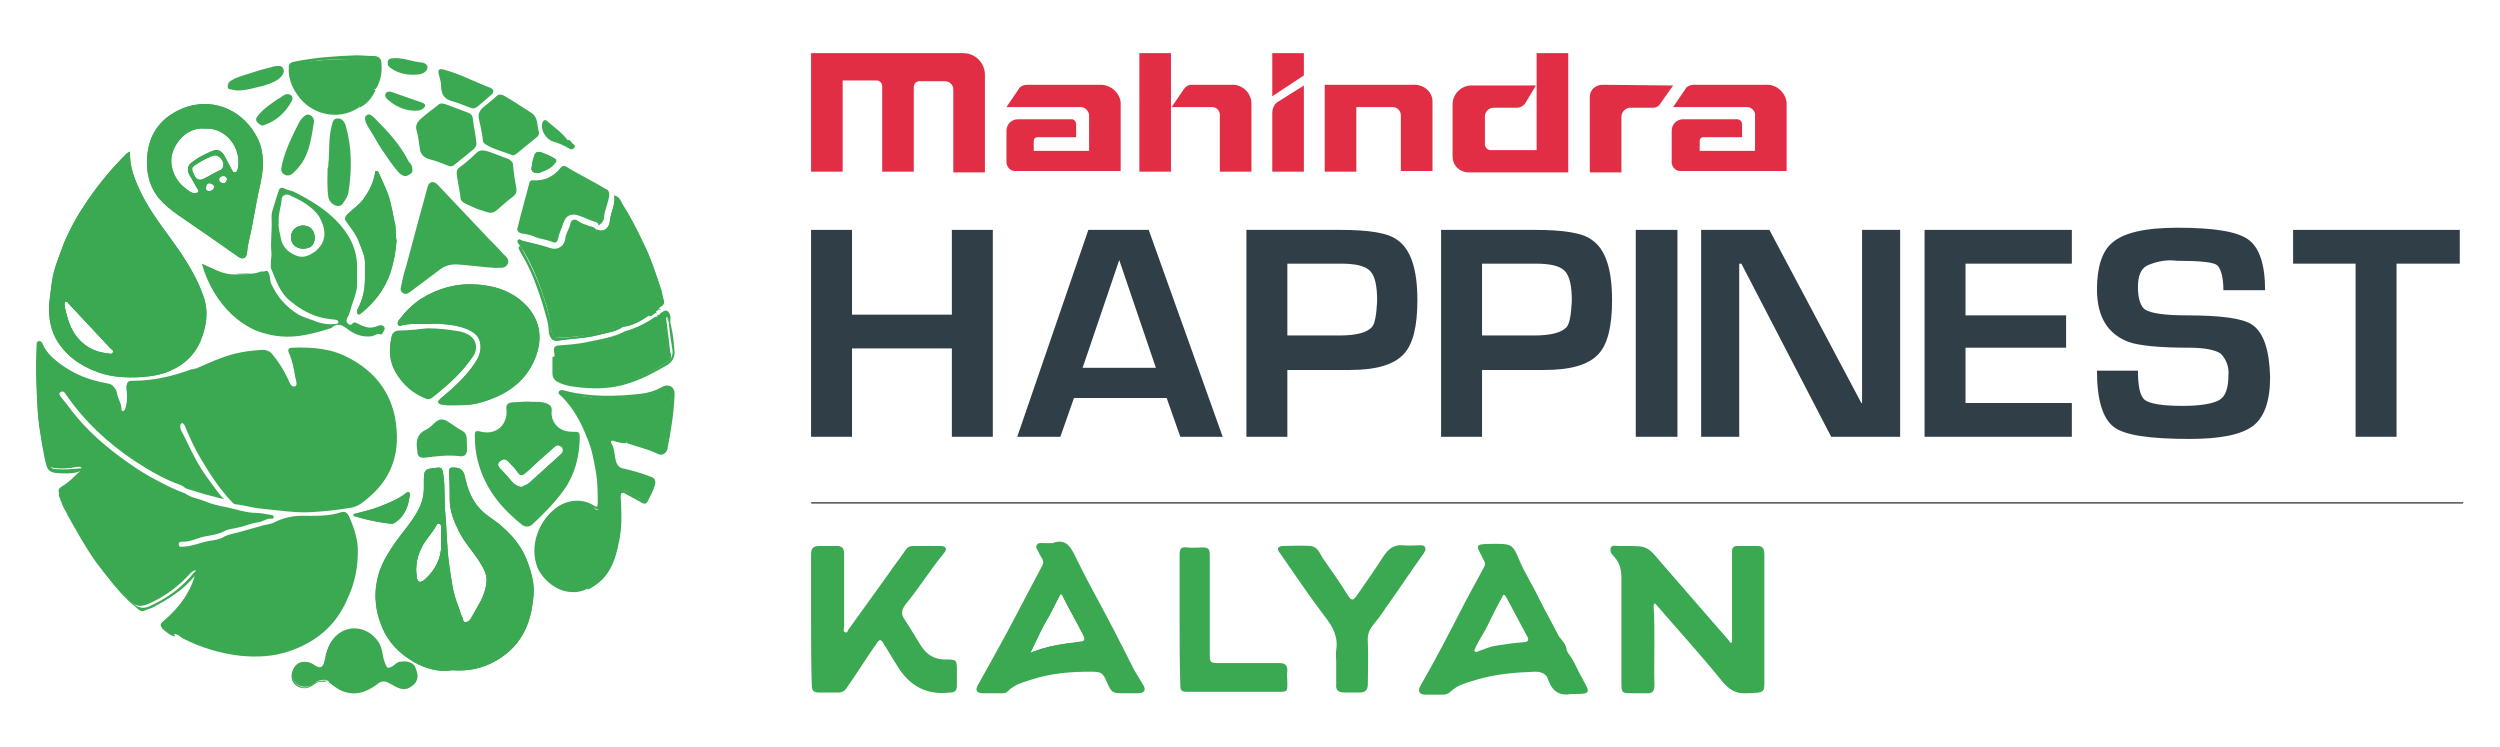 <?xml version="1.0" encoding="utf-8"?>
<!-- Generator: Adobe Illustrator 25.4.1, SVG Export Plug-In . SVG Version: 6.00 Build 0)  -->
<svg version="1.1" id="Layer_1" xmlns="http://www.w3.org/2000/svg" xmlns:xlink="http://www.w3.org/1999/xlink" x="0px" y="0px"
	 viewBox="0 0 348 104" style="enable-background:new 0 0 348 104;" xml:space="preserve">
<style type="text/css">
	.st0{display:none;}
	.st1{display:inline;fill:#095E75;}
	.st2{fill:#4D4D4D;}
	.st3{fill-rule:evenodd;clip-rule:evenodd;fill:#303E48;}
	.st4{fill:#303E48;}
	.st5{fill:#E22E44;}
	.st6{fill:#3BA852;}
</style>
<g class="st0">
	<path class="st1" d="M-74.2-83.6c0.3,0,10.5-10.7,10.8-10.7s10.3,10.1,10.7,10.3c0.3,0.2,1.6-1,1.6-1.4c0-0.4-10.1-11.7-12.2-11.7
		s-12.4,11.9-12.4,11.9C-75.8-84.6-74.4-83.6-74.2-83.6"/>
	<path class="st1" d="M-69.4-83.4h3.8c0.1,0,0.2-0.2,0.2-0.3v-1.9c0-0.2-0.1-0.3-0.3-0.3h-3.6c-0.2,0-0.3,0.1-0.3,0.3v1.9
		C-69.6-83.6-69.5-83.4-69.4-83.4 M-69.2-85.6h3.5v1.7h-3.5L-69.2-85.6z"/>
	<path class="st1" d="M-71.1-76.2c1,0.7,13.8,0.9,14.7-0.5s0.9-8.7,0.9-9.1l-7.9-7.5l-8.2,7.9C-71.6-85.5-72.1-76.9-71.1-76.2
		 M-58-79c-0.7,0-1.2-0.5-1.2-1.2s0.5-1.2,1.2-1.2c0.7,0,1.2,0.5,1.2,1.2c0,0,0,0,0,0C-56.8-79.6-57.3-79-58-79L-58-79z M-63-83.2
		v-0.3c0.2-1.4,0.5-3.4,1.7-4.3c0.5-0.3,1.2-0.4,1.8-0.3c0.9,0.2,1.6,0.8,1.9,1.7c0.3,0.9,0.4,1.9,0.2,2.8c0.7,0.4,1,1.3,0.9,2.8
		c-0.3-0.8-1.2-1.2-2.1-0.9s-1.2,1.2-0.9,2.1c0.2,0.4,0.5,0.8,1,0.9c-1.9,0.5-4.5,0.6-4.7-0.3c-0.5-1.7,3-5.1,4.7-4.9
		c0.2,0,0.5,0.1,0.7,0.2c0.2-0.8,0.1-1.7-0.2-2.5c-0.2-0.8-0.9-1.3-1.7-1.5c-0.5-0.1-1,0-1.5,0.2c-1.1,0.7-1.4,2.7-1.6,4v0.3
		c-0.2,1.2-0.9,4.1-2.6,4.8l1.3,1l-0.2,0.3l-2.9-2.1l0.2-0.3l1.1,0.8C-63.9-79.1-63.2-82.3-63-83.2z M-70.6-81.6l0.9-1.6l0.1-0.1
		c-0.1-0.1-0.2-0.3-0.2-0.4v-1.9c0-0.3,0.3-0.6,0.6-0.6h0h3.6c0.3,0,0.6,0.3,0.6,0.6v0v1.9c0,0.2-0.1,0.3-0.2,0.4l0.1,0.1l1,1.6
		c0.1,0.1,0.1,0.3,0,0.4c-0.1,0.1-0.2,0.2-0.4,0.2h-5.6c-0.2,0-0.3-0.1-0.4-0.2C-70.7-81.3-70.7-81.5-70.6-81.6z"/>
	<polygon class="st1" points="-70.2,-81.3 -64.6,-81.3 -64.5,-81.3 -64.5,-81.5 -65.5,-83.1 -65.6,-83.1 -69.4,-83.1 -69.5,-83 
		-70.4,-81.5 -70.4,-81.3 	"/>
	<path class="st1" d="M-85.6-92.4l-0.8,1c-0.1,0.2-0.1,0.4,0,0.5c0.7,0.7,1.4,1.2,2.2,1.7c0.2,0.1,0.4,0,0.5-0.1
		c0.3-0.4,0.7-0.8,1-1.2c0.2-0.2,0.1-0.4,0-0.6c0,0,0,0-0.1-0.1l-2.4-1.5C-85.3-92.6-85.6-92.5-85.6-92.4"/>
	<path class="st1" d="M-82.7-88.3c1,0.4,2,0.6,3.1,0.8c0.4-0.1,0.9-1,1.2-1.4c0.1-0.1,0-0.3-0.1-0.4c0,0,0,0-0.1,0l-2.8-1
		c-0.1,0-0.3,0-0.3,0.1l-1.2,1.6C-83-88.6-83-88.4-82.7-88.3C-82.8-88.3-82.8-88.3-82.7-88.3"/>
	<path class="st1" d="M-78.7-87.4c0.6,0.2,1.3,0.2,1.9,0c0.4-0.3,1.4-1,1.8-1.4c0.1-0.1,0.1-0.1,0-0.2c0,0,0,0-0.1,0l-1.7-0.2
		c-0.4-0.1-0.7,0.1-0.9,0.4l-1.1,1.3C-78.8-87.5-78.8-87.4-78.7-87.4C-78.7-87.3-78.7-87.3-78.7-87.4"/>
	<path class="st1" d="M-83.9-94.8c-0.2,0.3-0.7,0.9-1,1.3c-0.1,0.1,0,0.3,0.1,0.4c0,0,0,0,0,0l2.7,1.3c0.1,0.1,0.3,0,0.3-0.1
		l1.4-1.8c0.1-0.1,0.1-0.3-0.1-0.4c0,0-0.1,0-0.1,0l-3.1-0.9C-83.8-94.9-83.9-94.9-83.9-94.8"/>
	<path class="st1" d="M-82.9-95.6c1,0.4,2,0.7,3,1c0.1,0,0.3,0,0.4-0.2l1.8-2.7c0.1-0.2,0.1-0.4-0.1-0.5c0,0-0.1-0.1-0.1-0.1
		l-3.2-0.6c-0.1,0-0.3,0-0.4,0.1l-1.5,2.2C-83.1-96-83.1-95.8-82.9-95.6C-82.9-95.6-82.9-95.6-82.9-95.6"/>
	<path class="st1" d="M-81-91.7c-0.1,0.1-0.1,0.3,0,0.4c0,0,0.1,0,0.1,0l3.3,0.9c0.1,0,0.2,0,0.3-0.1l1.7-2.3
		c0.1-0.1,0.1-0.3-0.1-0.4c0,0-0.1,0-0.1,0l-3.8-0.5L-81-91.7z"/>
	<path class="st1" d="M-78.3-94.2l3.4,0.3c0.1,0,0.2,0,0.2-0.1l2.7-3.8c0.1-0.1,0.1-0.3-0.1-0.4c0,0-0.1,0-0.2,0l-3.9,0.2l-0.2,0.1
		l-2.2,3.4c-0.1,0.1,0,0.3,0.1,0.4C-78.4-94.2-78.4-94.2-78.3-94.2"/>
	<path class="st1" d="M-65.9-98.2c0.1-0.1,0.1-0.3-0.1-0.3c0,0-0.1,0-0.2,0c-2.5,0.1-3.8,0.3-4.2,0.3l-0.2,0.1l-3.1,4
		c-0.1,0.1-0.1,0.2,0,0.3c0,0,0.1,0.1,0.2,0.1c1.3,0,2.6,0,3.9-0.2C-69.3-94.2-66.8-97-65.9-98.2"/>
	<path class="st1" d="M-76.3-90.2c0.8,0.1,2.5,0.3,2.6,0.3c0.1,0,2.3-2,3.1-2.8c0.1-0.1,0.1-0.2,0-0.3c0,0-0.1-0.1-0.1-0.1h-3.6
		l-0.2,0.1l-2,2.5c-0.1,0.1-0.1,0.2,0,0.3C-76.4-90.2-76.4-90.2-76.3-90.2"/>
	<path class="st1" d="M-83.6-97.4l1.1-2v-0.2l-2-2.8c-0.3,0.7-0.7,1.4-1,2.1l1.5,3C-84-97.3-83.8-97.2-83.6-97.4
		C-83.7-97.3-83.6-97.4-83.6-97.4"/>
	<path class="st1" d="M-85.2-94.8l0.8-1.4c0.1-0.1,0.1-0.2,0-0.3l-1.4-3.1c-0.3,0.8-0.7,1.6-1,2.5l1.2,2.4c0.1,0.1,0.2,0.2,0.3,0.1
		C-85.3-94.7-85.3-94.7-85.2-94.8"/>
	<path class="st1" d="M-86.6-92.6l0.8-1.1c0.1-0.1,0.1-0.2,0-0.3l-1.2-2.6c-0.3,0.9-0.6,1.8-0.8,2.8l0.6,1.2
		c0.1,0.2,0.3,0.2,0.4,0.2C-86.8-92.5-86.7-92.5-86.6-92.6"/>
	<path class="st1" d="M-83.8-102.5c0.6,1,1.4,1.9,2.2,2.7c0.2,0.2,4.5,1.4,4.5,0.9c-0.3-1.3-0.7-2.6-1.2-3.8c0-0.1-0.1-0.2-0.3-0.2
		h-5.1c-0.2,0-0.3,0.1-0.3,0.3C-83.8-102.6-83.8-102.6-83.8-102.5"/>
	<path class="st1" d="M-75.6-99l3.4-0.1c0.3,0,0.5-0.3,0.5-0.5c0,0,0-0.1,0-0.1c-0.2-1-0.8-2.9-1.4-3.4c-0.6-0.5-2.7-0.2-3.6,0.1
		c-0.3,0.1-0.4,0.3-0.4,0.6c0,0,0,0,0,0.1l1.1,3.1C-76-99.1-75.8-98.9-75.6-99"/>
	<path class="st1" d="M-65.1-99.8c0-0.5-1.9-4.2-2.5-4.4c-1.6,0-3.2,0.3-4.7,0.7l1.7,3.7c0.1,0.3,0.4,0.5,0.7,0.4
		C-68.6-99.4-65.1-99.5-65.1-99.8"/>
	<path class="st1" d="M-71.4-109.6c-0.5-0.2-3.8,1-3.8,1.4c0.7,1.4,1.5,2.6,2.6,3.7c0.5,0.2,4.4-0.5,4.6-0.9
		C-67.9-105.8-70.9-109.4-71.4-109.6"/>
	<path class="st1" d="M-76-108c-1.3,0.1-2.6,0.2-3.8,0.5c0,0,1.9,3.5,2.1,3.7s3.8-0.2,4-0.5C-73.6-104.7-75.6-107.8-76-108"/>
	<path class="st1" d="M-78.8-103.8c0.1-0.2-1.4-2.6-2.5-3.9c-1,1.4-1.9,2.9-2.8,4.4C-82.9-103.3-78.9-103.5-78.8-103.8"/>
	<path class="st1" d="M-76.7-108.7c-0.5-0.9-1.1-1.7-1.8-2.4c-0.8,0.9-1.5,1.7-2.2,2.6l0.5,0.5C-80.2-108-76.7-108.4-76.7-108.7"/>
	<path class="st1" d="M-75.8-109.2c0.3,0.2,3.7-1,3.7-1.4c-1.1-1.2-2.3-2.3-3.6-3.3c-0.7,0.7-1.5,1.4-2.2,2.1
		C-77.2-110.9-76.6-110-75.8-109.2"/>
	<path class="st1" d="M-21.9-60.9L-21.9-60.9l-0.1-0.3c-0.5,0.1-0.9,0.2-1.3,0.3l1.1,3.1l-3.8,1.4l-1.2-3.3
		c-0.8,0.2-1.6,0.4-2.4,0.7c-3.3,1.1-5.4,5.8-5.4,5.8s4.2,3,7.6,1.8c1-0.4,1.9-0.8,2.9-1.2l-1.2-3.3l3.8-1.4l1.2,3.4
		c0.4-0.1,0.7-0.3,1.1-0.5l0,0l0.2-0.2v-0.2l0,0c1.7-1.1,2.5-2.8,2-4.2S-19.8-61.2-21.9-60.9 M-19.7-55.1L-19.7-55.1l-2-5.4
		c1.8-0.2,3.3,0.5,3.7,1.7S-18.3-56.1-19.7-55.1L-19.7-55.1z"/>
	<path class="st1" d="M-64.9-108L-64.9-108c0.1-0.4,0.3-0.8,0.7-1.1l0,0c-0.4,0-0.7,0-1.1,0l0.1-0.1l12.1-8.3
		c0.4-0.3,0.7-0.7,0.6-1.2l-1.1-5.5l-14.4,7.7l-0.1-0.2l13.8-7.3c-1.3,0.2-2.7,0.5-4,0.8l-14.6,7.8l-0.4-0.4l-1,0.8l5,5.5
		C-68.1-108.5-66.5-107.9-64.9-108"/>
	<path class="st1" d="M-53.5-115.2c-1.1,0-1.9,0.9-2,1.9v0.1c0,0.3,0.1,0.7,0.2,1c0.4,1,1.6,1.5,2.6,1c0.8-0.3,1.2-1.1,1.2-1.9
		c0-0.3-0.1-0.7-0.2-1c-0.3-0.6-1-1.1-1.7-1.1H-53.5z"/>
	<path class="st1" d="M-51.7-114.7c0.1,0.1,0.2,0.3,0.3,0.5c0.2-0.2,0.2-0.4,0.1-0.6c-0.2-0.3-0.5-0.3-0.8-0.2
		C-51.9-115-51.8-114.9-51.7-114.7"/>
	<path class="st1" d="M-61.7-109.9c-0.2,0.1-0.3,0.2-0.5,0.2c0.4,0.1,0.8,0.3,1.2,0.6l5.6-3c-0.2-0.3-0.3-0.6-0.3-1L-61.7-109.9z"/>
	<path class="st1" d="M-62.7-109.5h-0.1c-0.5,0-0.9,0.2-1.2,0.5c-0.3,0.2-0.5,0.6-0.6,0.9c0,0.2-0.1,0.3-0.1,0.5
		c-0.1,1.1,0.8,2.1,1.9,2.2c0,0,0,0,0,0c0.5,0,1.1-0.2,1.5-0.5c0.4-0.4,0.7-0.9,0.7-1.4v-0.1c0-0.5-0.2-1-0.5-1.4l-0.2-0.2
		c-0.3-0.3-0.8-0.5-1.3-0.5L-62.7-109.5z"/>
	<path class="st1" d="M-30-115c-0.3-0.6-0.9-0.9-1.6-1h-0.2c-0.1,0-0.2,0-0.3,0c-1,0.1-1.7,0.9-1.8,1.8c0,0.1,0,0.2,0,0.3
		c0,0.1,0,0.2,0,0.4l0,0c0,0.2,0.1,0.4,0.2,0.6c0.1,0.2,0.2,0.4,0.3,0.5c0.2,0.2,0.5,0.4,0.8,0.6l0,0c0.2,0.1,0.4,0.1,0.6,0.2h0.3
		c0.5,0,1-0.2,1.4-0.5c0.2-0.2,0.3-0.3,0.4-0.5c0.2-0.3,0.3-0.7,0.3-1.1c0-0.2,0-0.4-0.1-0.6C-29.9-114.7-30-114.9-30-115"/>
	<path class="st1" d="M-42.3-111.3L-42.3-111.3c0.3,0,0.5-0.1,0.7-0.2l0.1-0.1c0.2-0.1,0.3-0.4,0.4-0.6c0-0.1,0.1-0.2,0.1-0.4
		c0-0.7-0.5-1.2-1.2-1.2c0,0,0,0-0.1,0c-0.7,0-1.2,0.5-1.2,1.2c0,0,0,0,0,0v0.2c0,0.2,0.1,0.5,0.3,0.7
		C-43-111.5-42.6-111.3-42.3-111.3"/>
	<path class="st1" d="M-34.7-112.1c-1.7,0.4-3.4,0.6-5.1,0.5h-0.5c-0.1,0.2-0.2,0.4-0.4,0.6l-0.3,0.3c1.4,1.8,3,3.4,4.7,4.7
		c1.2-1.4,2.2-2.9,3-4.5l-0.9-0.9C-34.4-111.6-34.6-111.9-34.7-112.1"/>
	<path class="st1" d="M-44.4-112c-1.7-0.3-3.4-0.8-4.9-1.7c2.4,4.3,6.7,7.1,11.6,7.6c0.1,0,0.2,0,0.4,0c-1.6-1.2-3-2.7-4.2-4.2
		l-0.6,0.6c-0.2,0.1-0.2,0.1-0.4,0l-1.3-1.3C-44-111.3-44.2-111.6-44.4-112"/>
	<path class="st1" d="M-44.4-120.6c0.1,0.2,0.2,0.4,0.3,0.5c0.3,0.3,0.6,0.4,1,0.4c0.3,0,0.7-0.1,0.9-0.3c0.2-0.1,0.3-0.3,0.3-0.5
		c0.1-0.2,0.1-0.3,0.1-0.5c0-0.3-0.1-0.5-0.2-0.8l-0.2-0.2c-0.1-0.1-0.2-0.2-0.3-0.2c-0.2-0.1-0.5-0.2-0.7-0.2h-0.3
		c-0.2,0-0.4,0.1-0.6,0.2c-0.3,0.3-0.5,0.7-0.5,1.1v0.1l0,0C-44.5-120.9-44.5-120.8-44.4-120.6"/>
	<path class="st1" d="M-45.2-119.8c-0.5-0.8-0.4-1.8,0.1-2.6c0.1-0.1,0.2-0.3,0.3-0.4c-0.8-0.6-1.8-1.2-2.7-1.8h-0.8
		c-0.8,0-1.5,0-2.2,0.1c-0.3,0.9-0.4,1.8-0.5,2.7c-0.2,2.5,0.2,5.1,1.3,7.4C-49.2-115.1-47-117.8-45.2-119.8"/>
	<path class="st1" d="M-42.6-123.3c0.5,0.1,0.9,0.3,1.2,0.6c0.8-0.3,1.6-0.6,2.4-0.9c-2.4-0.5-4.8-0.9-7.2-1c0.7,0.5,1.4,0.9,2,1.4
		C-43.7-123.4-43.1-123.4-42.6-123.3"/>
	<path class="st1" d="M-40.8-121.5c0,0.1,0,0.2,0,0.3v0.2c0,0.4,0,0.8-0.2,1.2c-0.1,0.2-0.2,0.3-0.4,0.5v0.1l-1.5,1.5
		c-0.2,0.2-0.3,0.2-0.4,0l-1.5-1.4l0-0.1c-1.7,1.9-3.6,4.3-4.2,5.1c1.4,0.8,3,1.3,4.7,1.6c0-0.4,0.2-0.9,0.4-1.2c0.7-1,2-1.2,3-0.5
		c0.4,0.3,0.7,0.8,0.8,1.3c0,0.1,0,0.2,0,0.3v0.2v0.3c1.7,0,3.5-0.1,5.2-0.5c-0.2-0.6-0.3-1.2-0.2-1.8c0-0.2,0.1-0.4,0.2-0.6
		c0.1-0.3,0.3-0.6,0.5-0.9c0.5-0.8,1.4-1.3,2.3-1.4c0.2,0,0.4,0,0.6,0c0.2,0,0.4,0,0.6,0.1c0.8,0.1,1.5,0.6,2,1.3
		c0.7-0.9,1.4-1.8,2-2.7c-1.7-1-3.5-1.9-5.4-2.7l-0.7-0.3c-1.5-0.6-3.1-1.1-4.7-1.5c-1.1,0.3-2.2,0.7-3.2,1.1
		C-40.9-121.9-40.9-121.7-40.8-121.5"/>
	<path class="st1" d="M-24.3-111.9c-0.5,0.1-1,0.1-1.5,0.1c-1.1,0-2.1-0.1-3.2-0.2c-0.1,0.2-0.3,0.4-0.4,0.5
		c-0.7,0.7-1.4,1.4-2.1,2.1c-0.2,0.2-0.4,0.2-0.6,0l-0.7-0.7c-0.7,1.4-1.6,2.8-2.7,4.1C-31.1-106.2-26.9-108.4-24.3-111.9"/>
	<path class="st1" d="M-28.5-114.7c0,0.1,0.1,0.3,0.1,0.5c0,0.1,0,0.2,0,0.3c0,0.5-0.1,0.9-0.3,1.3c1.6,0.3,3.3,0.3,4.9,0l0,0
		c0.6-0.9,1.1-1.8,1.4-2.8c-1.3-1.1-2.7-2.1-4.2-3c-0.7,1-1.4,2-2.2,2.9C-28.7-115.2-28.6-114.9-28.5-114.7"/>
	<path class="st1" d="M-23.4-98.8c0.9-1.5,1.2-3.2,0.6-4.9c-0.5-1.3-1.7-2.4-3.1-2.8c-3.2-1-7.2,0.8-9.1,3.9
		c-0.9,1.5-1.2,3.2-0.6,4.9l0.1,0.2l-7.8,5.7l-0.3-0.3l-5.7,4.2c-0.4,0.3-0.5,0.8-0.2,1.2c0,0,0,0,0,0c0.1,0.2,0.3,0.3,0.5,0.4
		l0.2,0c0.3,0,0.5,0,0.8-0.2l5.7-4.1l-0.2-0.3l7.8-5.7c0.6,0.7,1.4,1.3,2.3,1.5c0.6,0.2,1.2,0.3,1.9,0.3
		C-27.7-94.7-25-96.3-23.4-98.8 M-24.8-98.1l-1.4-1.4l1.7-1.2l0.8,0.8c-0.1,0.2-0.2,0.5-0.3,0.7C-24.2-98.8-24.5-98.4-24.8-98.1z
		 M-29.4-95.5l-1.1-1.2l1.5-1l1.4,1.6C-28.1-95.8-28.7-95.5-29.4-95.5L-29.4-95.5z M-30.9-97.2l-1.4-1.5l1.6-1.1l1.4,1.6L-30.9-97.2
		z M-34.8-97.8V-98c-0.3-0.7-0.3-1.5-0.2-2.2l0.3-0.2l1.4,1.6L-34.8-97.8z M-34.2-100.8l1.6-1.1l1.4,1.6l-1.6,1.1L-34.2-100.8z
		 M-28.9-105.3l-1.8,1.2l-0.9-0.9c0.7-0.4,1.4-0.7,2.1-0.8L-28.9-105.3z M-28.4-104.8l1.5,1.6l-1.7,1.2l-1.5-1.5L-28.4-104.8z
		 M-29.2-101.7l-1.4,1l-1.4-1.6l1.3-0.9L-29.2-101.7z M-30.2-100.2l1.4-1l1.5,1.5l-1.5,1L-30.2-100.2z M-28.2-101.6l1.7-1.2l1.4,1.6
		l-1.7,1.2L-28.2-101.6z M-23.9-101.1l0.7-0.4c0,0.3-0.1,0.7-0.2,1L-23.9-101.1z M-23.5-103.5c0.1,0.3,0.2,0.7,0.2,1.1l-1.2,0.8
		l-1.5-1.6l1.9-1.2l0,0C-23.8-104.1-23.6-103.8-23.5-103.5L-23.5-103.5z M-24.5-104.9l-1.8,1.2l-1.5-1.5l1.1-0.7
		c0.2,0,0.4,0.1,0.6,0.2C-25.5-105.6-25-105.3-24.5-104.9L-24.5-104.9z M-27.8-106.1l-0.5,0.3l-0.2-0.3C-28.3-106-28-106-27.8-106.1
		L-27.8-106.1z M-32.1-104.6L-32.1-104.6l0.9,0.9l-1.3,0.9l-0.7-0.8C-32.9-104-32.5-104.3-32.1-104.6z M-34.8-101.4
		c0.1-0.3,0.3-0.6,0.4-0.8c0.2-0.3,0.4-0.6,0.6-0.9l0.6,0.7L-34.8-101.4L-34.8-101.4z M-34.5-97.2l1.6-1.1l1.4,1.5l-1.4,0.9
		C-33.5-96.1-34.1-96.6-34.5-97.2z M-32-95.5l1-0.7l0.8,0.9C-30.8-95.3-31.4-95.4-32-95.5z M-26.8-96.4l-1.5-1.7l1.5-1l1.5,1.5
		C-25.7-97.1-26.2-96.7-26.8-96.4L-26.8-96.4z"/>
	<path class="st1" d="M-39.6-102.3c0,0.5,0.1,0.9,0.1,1.4s0,0.8,0,1.2h1.4c0-0.4,0-0.8,0-1.2c0-0.4,0.1-0.9,0.1-1.4s0.1-0.9,0.2-1.4
		l0.2-0.9c-0.2-0.4-0.7-0.7-1.2-0.7c-0.5,0-1,0.2-1.2,0.7c0,0.3,0.1,0.6,0.1,0.9C-39.8-103.3-39.7-102.9-39.6-102.3"/>
	<path class="st1" d="M-40-104.8c-0.3-0.3-0.6-0.5-1.1-0.6c-0.7,0-1.3,0.5-1.4,1.1v0.1l0.9,1.8l1.2,2.6h0.9
		c-0.1-0.4-0.1-0.8-0.2-1.1s-0.1-0.9-0.2-1.4c0-0.5-0.2-0.9-0.2-1.4S-40-104.4-40-104.8"/>
	<path class="st1" d="M-38.8-96.7c1.3,0,1.6-1.1,1.7-2.4c0-0.1,0-0.2,0-0.3l-3.2-0.1c0,0.1,0,0.2,0,0.3
		C-40.3-97.8-40-96.7-38.8-96.7"/>
	<path class="st1" d="M-35.7-102.2L-35.7-102.2l1-1.8v-0.1c-0.1-0.7-0.7-1.2-1.4-1.2c-0.6,0-1.1,0.3-1.3,0.8l0,0v0.7
		c0,0.5-0.1,0.9-0.1,1.4c0,0.5-0.1,0.9-0.2,1.4s-0.1,0.8-0.2,1.2h0.9L-35.7-102.2z"/>
	<path class="st1" d="M-51.9-71.2c-0.4-1.3-5.5,1.7-5.8,1.1s5.7-3.2,5.2-3.8c-0.9-1.2-5.7,2-6,2.2s-0.9,0.4-1,0s6-3.1,5.5-3.7
		c-1-1.2-6.3,1.9-7,2.3c-0.9,0.5-1.8,0.8-2.8,0.8c-0.1-0.3,0.7-0.4,1.4-1.2c0.5-0.6,0.6-1.9,0.1-1.8s-4.5,1.7-5.6,5.2
		c-0.6,1.9,0.5,4,2.4,4.6c0,0,0,0,0.1,0c0.2,0,0.2-0.2,0.1-0.3c-0.4-0.8-0.5-1.8-0.3-2.7c0.3-0.6,0.2,0.5,0.4,0.9s0.3,0.3,0.3,0.1
		c0-0.6,0-1.1,0.1-1.7c0.1-0.5,0.4-0.7,0.5-0.5c0.1,0.2,0,1.8,0.3,1.8c0.3,0,0.4-1,0.5-1.6s0.4-1.1,0.6-0.8c0.2,0.3-0.3,2.5-0.1,2.5
		s1-2,1.2-2.1s0.3,0.4,0.1,1.2s-0.9,1.9-0.7,2.1s0.5-0.3,1-0.8s0.6,0.1,0.2,0.6s-1.5,1.8-1.5,2.2c0,0.1,0.1,0.2,0.2,0.2
		c1.4-0.1,2.9-0.5,4.2-1.2c1.8-0.8,4.6-2.2,4-2.8c-0.2-0.2-2.9,0.5-2.9,0.3S-51.6-70.2-51.9-71.2"/>
	<path class="st1" d="M-13.7-80.2c-0.4-1.1-0.4-5.3-0.4-7.9c-1.4,2-3,3.8-4.9,5.3c0.2,1.6,0.6,3.1,1.2,4.6c2.6,2.6,5.6,4.8,8.8,6.4
		c0.4-1.4,0.7-2.9,1-4.4C-9.9-77.1-13.3-79-13.7-80.2"/>
	<path class="st1" d="M-9.7-85.1c0.1-0.3,0.2-0.5,0.2-0.8l0.1-0.1l0.1,0.1c0,0,0.3,1.5-0.2,1.7C-9.8-84.1-9.8-84-9.8-84l0.1,0.1
		c0.5,0.2,1.1,0.1,1.6-0.1c0.3-0.7,0.4-1.5,0.4-2.2c-0.4,0-1.2,0-2-0.1C-9.9-85.9-10-85.4-9.7-85.1"/>
	<path class="st1" d="M-25.7-92.7L-25.7-92.7l-0.7-1h-0.2c-0.7,0.1-1.4,0.5-1.9,1.1l-0.3,0.4c-0.3,0.3-0.5,0.6-0.6,1
		c0,0,0.2,0,0.8-0.2h0.1c0.2-0.1,0.5-0.2,0.7-0.4c0.2-0.2,0.5-0.4,0.7-0.5l1.3-0.4L-25.7-92.7z"/>
	<path class="st1" d="M-15.7-106.2l0.1-0.1l0.3-0.2l0,0l-0.4-0.9c-0.3,0.4-0.7,0.7-1.1,1c-0.7,0.4-1.5,0.7-2.3,0.9
		c0.1,0.3,0.2,0.7,0.2,1v0.1l0,0l0,0l0.1,0.2l0.1,0.2l2.8-2.1L-15.7-106.2z"/>
	<path class="st1" d="M-7.6-86.6L-7.6-86.6c0-0.1-1.5-7.9-2.3-11.3c-0.9-2.5-2.1-4.8-3.4-7.1c-0.5-0.3-1-0.5-1.4-0.7v0.1
		c0.3,0.7-2.8,2.8-2.8,3s-0.6-0.6-0.9-1l-0.3-0.4l-0.1,0.1l0,0l-0.5,1.1l-0.1-0.7c-0.6,0.9-1.1,1.9-1.5,3c-0.4,1.2-1.1,2.3-1.9,3.3
		l-3.7,3.2v0.1l0.1,0.1l0.1,0.1l0.7,0.9l0.1,0.1l0.1,0.1l0.4,0.6c1.6-0.9,3.2-2,4.6-3.3l0.1-0.9c0.1-0.8,0.2-1.7,0.4-2.5
		s0.3-1.7,0.5-2.5c-0.1,0.8-0.2,1.7-0.3,2.5s-0.2,1.7-0.3,2.5c-0.1,0.5-0.1,1-0.2,1.4l0,0c-0.1,1.1-0.2,2.9-0.3,3.6l0,0
		c0.7-0.1,1.3-0.1,2-0.1s1.5,0,2.2,0c0.7,0,1.5,0.1,2.2,0.2c-0.4,0-0.7,0-1.1,0h-1.1l0,0l-2.2,0.1l-2,0.1l0,0v0.1
		c0,0.1-3.8,6.5-4.7,8.2s-3.4,7.6-3.8,8.6l3.8,1.6c0.4-1.1,2.7-7.7,4.2-9.2c0.3-0.3,0.8-0.8,1.4-1.2l0.2-0.2l0.1-0.1l0.2-0.1
		c1.7-1.5,3.9-3.5,5-5.5l0,0l0.2-0.3l0.2-0.3l0,0c0.1-0.3,0.2-0.6,0.2-0.8c0.7-3.4,0.3-10.4,0.3-10.5l0.1-0.2l0.2,0.1
		c0.1,0.5,2.7,11.1,2.1,14l3,0.1L-7.6-86.6L-7.6-86.6z"/>
	<path class="st1" d="M-35.9-70.9c-0.1-0.1-0.1-0.3,3.7-7.2c1.9-3.4,3.8-6.7,3.8-6.8l0.2-0.1l2.9,0.5l1.6-2.7L-34-89.2l-0.1-0.1
		c-0.7-1.6-1.9-4.2-2.2-4.6c-0.9,0.5-1.8,1.1-2.6,1.8l2.4,5.3l1.9,0.5l0,0l-0.1,0.1l-0.1,0.1l0,0c-4.2,5.3-4.2,5.6-4.2,5.7
		c0,0.1,0,0.5,3.2,1.7l0.1,0h0.1l-3.7,6.8c-0.3,0.4-0.2,1,0.2,1.4l5.9,6c0.2,0.2,0.6,0.3,0.9,0.3c1.6-0.1,6.8-0.6,8.8-0.6h0.1
		c0.1,0,5.1,2.9,7,6.8c0.8-1,1.5-2,2.2-3c-0.7-0.4-1.4-0.9-2.2-1.3c-2.3-1.3-4.4-2.6-4.8-4c-0.1-0.4,0-0.8,0.3-1.2
		c1.2-1.2,5.6-0.4,9.9,0.6c0.4-0.9,0.8-1.8,1.1-2.7c-1.7,0-7.2-0.2-12.7-0.5C-35.8-70.6-35.8-70.8-35.9-70.9 M-34.3-85.9l0.1-0.1
		l0.1-0.1l0,0l2.2,0.6l0.1,0.1v0.1l-1.8,3.3l0,0l-0.1-0.2h-0.1l-2.6-1C-35.7-84.1-35-85.1-34.3-85.9L-34.3-85.9z M-35.5-79.2
		c-1-0.3-2-0.7-2.9-1.2c0.2-0.3,0.9-1.2,1.7-2.3l2.6,1l0.1,0.1h0.1l-1.4,2.6l-0.1,0l0,0L-35.5-79.2z"/>
	<path class="st1" d="M-33.4-72.1c2.1,0.5,4.3,0.8,6.5,1c0.2,0,0.6-0.7,0.7-1.2l-2.7-1c-0.3,0-3,0.2-3.8,0.3S-33.4-72.4-33.4-72.1"
		/>
	
		<rect x="-29.8" y="-92.2" transform="matrix(0.169 -0.986 0.986 0.169 63.392 -103.178)" class="st1" width="0.7" height="6"/>
	<polygon class="st1" points="-35.4,-95.2 -33.3,-89.8 -32.7,-90 -34.7,-95.5 	"/>
	<path class="st1" d="M-20.6-67.3c-0.2,0.2-0.3,0.6-0.2,0.9c0.3,1.3,2.4,2.6,4.6,3.8c0.7,0.4,1.5,0.9,2.2,1.3c1.1-1.7,2.1-3.5,3-5.4
		C-14.4-67.5-19.4-68.5-20.6-67.3"/>
	<path class="st1" d="M-21.2-105.9c0.7,0.2,1.4,0.2,2.1,0.1c0.8-0.1,1.5-0.4,2.2-0.8c0.4-0.3,0.8-0.7,1.1-1.1
		c0.1-0.2,0.2-0.4,0.3-0.6c-1.6-2.1-3.4-4.1-5.4-5.9c-0.5,0.3-0.9,0.7-1.1,1.2C-22.3-112.2-22.6-106.4-21.2-105.9"/>
	<path class="st1" d="M-51.9-95.9c0,0.2,0.2,0.4,0.4,0.4l0,0c0.2,0,0.4-0.2,0.4-0.5c0,0,0,0,0,0l-0.4-4.8c0-0.1-0.1-0.2-0.1-0.3
		l-2.1-2.2c-0.2-0.2-0.4-0.2-0.6,0c-0.2,0.2-0.2,0.4,0,0.6l2,2.1L-51.9-95.9z"/>
	<path class="st1" d="M-60.7-102.2c-0.2,1.3-0.1,2.7,0.2,4c0.6,3,3.7,5.4,5.5,6.1c2.7,1.2,5.7,0.9,8.2-0.6c2.4-1.7,3.9-4.4,4-7.3
		c-1,0.5-2.1,0.3-2.9-0.4c-0.2-0.2-0.3,3-2.8,4.6c-1.6,1.1-3.7,1.2-5.4,0.3c-0.6-0.6-1.3-1.2-2-1.7c-0.8-0.5-1.3-1-1.5-1.1
		s-1-0.5-0.9,0.1c0.3,0.7,0.7,1.3,1.2,1.8c-1.2-0.5-2.1-1.6-2.4-2.9C-59.9-101.4-60.4-103.7-60.7-102.2"/>
	<path class="st1" d="M-59.2-102.4c-0.4-0.6-0.8-0.2-0.7,0.2c0.4,0.9,0.6,1.8,0.6,2.7C-59.2-99.5-58.7-101.5-59.2-102.4"/>
	<path class="st1" d="M-58.3-101.4c-0.1-0.3-0.5-0.7-0.4-0.2c0,0.4,0.1,0.8,0.1,1.2c0,0.6-0.1,1.1-0.2,1.7
		C-58.4-99.5-58.2-100.5-58.3-101.4"/>
	<path class="st1" d="M-56.4-108.7c-1.9,1-3.3,2.8-4,4.8c1-0.4,2,1,2.2,1.5c0-0.3,0.1-0.5,0.2-0.7c1.2-3.2,4.8-4.8,8.1-3.6
		c0.1,0,0.1,0,0.2,0.1c0.9,0.5,1,0.9,1.8,1.3c0.8,0.4,1.3,0.7,1.5,0.8s1,0.6,0.8,0c-0.3-0.6-0.8-1.1-1.3-1.5
		c1.2,0.2,2.2,1.1,2.5,2.3c0.5,1.8,1.2,4.1,1.4,2.7c0-1.2-0.2-2.4-0.6-3.5c-0.7-2.3-3.5-4.2-5.2-4.8
		C-51.4-110.2-54.1-110-56.4-108.7"/>
	<path class="st1" d="M-43.8-101c-0.4-0.7-0.7-1.6-0.8-2.4c0,0-0.4,1.9,0.2,2.6C-44-100.2-43.6-100.7-43.8-101"/>
	<path class="st1" d="M-45.4-101.7c0.1,0.5,0.5,0.4,0.4,0.1c-0.1-0.4-0.1-0.7-0.2-1.1c0-0.5,0.1-1,0.1-1.5
		C-45.4-103.4-45.6-102.6-45.4-101.7"/>
	<path class="st1" d="M-39.1-84.8c0.5-0.6,0.7-1.3,0.7-2.1c-0.1-0.7-0.4-1.4-1-1.9c-1.2-1.1-3-1-4.1,0.2c-1.1,1.2-1,3,0.2,4.1
		c1.2,1.1,3,1,4.1-0.2C-39.2-84.7-39.2-84.8-39.1-84.8"/>
	<path class="st1" d="M-45.2-85.2c-0.5-0.4-1-0.5-1.6-0.5c-1.1,0.1-2.2,0.4-3.1,1.1c-3.3,2.1-4.2,2.8-4.7,4.1
		c-0.2,0.7-0.3,1.4-0.3,2.2c0,0.4,0,0.8,0.1,1.2c1-2.7,3-4.9,5.7-6l0.2,0.1l-0.1,0.2l-0.3,0.2c-4,2.1-5.1,5.1-5.3,5.9v0.1l0,0
		c0.8,1.3,3.4,3.9,4.8,4.4c0.9,0.3,1.8,0.5,2.7,0.6v-0.2l0.3-0.2c0.1-0.1,0.2-0.2,0.3-0.3l-0.1-0.1l-0.2-0.1h-0.2l-0.2,0.1l-0.2,0.1
		c-0.2,0.1-0.4,0-0.5-0.1c0,0,0,0,0-0.1c-0.1-0.2-0.2-0.4-0.3-0.7c-0.1-0.2,0-0.4,0.1-0.5c0,0,0,0,0,0l0.1-0.1l0.1-0.1l0.1-0.1v-0.3
		c0-0.3,0-0.6,0-0.8l-0.1-0.2l-0.2-0.1l0,0c-0.1,0-0.2-0.1-0.2-0.2c0-0.1,0-0.2,0-0.3c0.1-0.2,0.2-0.5,0.3-0.7
		c0.1-0.2,0.3-0.3,0.5-0.2c0,0,0,0,0,0l0.1,0.1h0.1h0.2l0.6-0.6l0.1-0.1v-0.2l-0.1-0.1l-0.1-0.2c-0.1-0.2,0-0.4,0.1-0.4c0,0,0,0,0,0
		l0.7-0.3c0.2-0.1,0.4,0,0.5,0.2c0,0,0,0,0,0l0.1,0.1l0.1,0.1l0.1,0.1h0.5h0.5c0-0.4,0-0.7,0-1.1l0,0c0-0.1,0-0.2,0-0.2l0.1-0.2
		l0.2,0.1c0.1,0.5,0.1,0.9,0,1.4l0.1-0.1v-0.1l0.1-0.2c0.1-0.2,0.3-0.3,0.5-0.2l0.7,0.3c0.1,0,0.2,0.1,0.2,0.2c0,0.1,0,0.2,0,0.3
		v0.1l-0.1,0.2v0.2L-41-77h0.2h0.1l0.2-0.1h0.2c0-0.2,0-0.3,0-0.4c0.1-1.8-0.6-3.5-1.8-4.7c-1.2-0.7-2.2-1.6-3-2.8"/>
	<path class="st1" d="M-40.3-77.1v0.2l0,0l-0.2,0.1h-0.1c-0.2,0.1-0.4,0.1-0.5-0.1l-0.8-0.7c-0.1-0.1-0.2-0.3-0.1-0.5l0.1-0.2v-0.1
		l0,0l0,0l-0.7-0.3h-0.1l-0.1,0.2v0.1c-0.1,0.2-0.2,0.3-0.4,0.3h-0.3h-0.6h-0.4c-0.2,0-0.3-0.1-0.4-0.2l0-0.1l-0.1,0h-0.1l-0.7,0.3
		v0.1l0.1,0.1l0.1,0.2c0.1,0.2,0,0.3-0.1,0.5l-0.1,0.1l-0.6,0.6c-0.1,0.1-0.3,0.2-0.5,0.1h-0.1h-0.2h-0.1l-0.3,0.7v0l0,0l0,0
		l0.2,0.1c0.2,0.1,0.3,0.2,0.3,0.4c0,0.3,0,0.6,0,0.8v0.3c0,0.2-0.1,0.4-0.3,0.4l-0.1,0.1l-0.1,0.1v0.1l0.3,0.7h0.1l0.2-0.1L-47-73
		c0.2-0.1,0.3,0,0.5,0.1l0.1,0.1l0.2,0.2l0.1,0.1l0.1,0.1l0.1,0.1l0.2,0.2c0.1,0.1,0.2,0.3,0.1,0.5v0.1l-0.1,0.1v0.1h0.1h0.1
		l0.6,0.2l0.1-0.1l0.1-0.1v-0.1l0,0l0.1-0.2c0.1-0.1,0.2-0.1,0.3-0.1h1.2c0.1,0,0.2,0,0.2,0.1l0.1,0.1v0.1v0.1l0.1,0.2h0.1l0.7-0.3
		v-0.1v-0.1l0,0v-0.1v-0.1V-72c0-0.1,0-0.3,0.1-0.4l0.5-0.6l0.2-0.2l0-0.1l0,0l0.2-0.1h0.2l0.1,0l0.2,0.1h0.1l0.1-0.2l0.1-0.2
		l0.1-0.2l0,0l0,0l-0.2-0.1h-0.1c-0.1,0-0.2-0.1-0.2-0.2v-0.2v-0.2l0,0v-1c0-0.1,0-0.2,0.1-0.3l0.2-0.1l0,0L-40-76h0.1l-0.1-0.2l0,0
		l-0.1-0.2l-0.1-0.3c0-0.1,0-0.2,0-0.3L-40.3-77.1z M-44-73c-1.1,0-2-0.9-2-2c0-1.1,0.9-2,2-2c1.1,0,2,0.9,2,2c0,0,0,0,0,0
		C-42-73.9-42.9-73-44-73z"/>
	<path class="st1" d="M-36.5-49.2c4-0.1,8-0.6,11.9-1.6c-3.8,1.5-7.8,2.5-11.9,2.8v0.5c3.7-0.3,7.3-1.1,10.8-2.4l1.2-0.5
		c0.8-0.6,1.5-1.1,2.3-1.7c-4.6,1.5-9.4,2.3-14.3,2.4V-49.2z"/>
	<path class="st1" d="M-36.5-46.1c2.5-0.4,5-0.9,7.5-1.7c-2.4,1.1-4.9,2-7.5,2.8v0.5c0.5-0.1,1.2-0.3,1.9-0.6h0.1
		c2.3-0.8,4.5-1.8,6.6-3l0,0c0.3-0.2,0.7-0.4,1-0.6l0,0l1.3-0.8c-3.5,1.5-7.2,2.5-10.9,3L-36.5-46.1z"/>
	<polygon class="st1" points="-58.9,-57.4 -59,-57.4 -59,-57.4 	"/>
	<path class="st1" d="M-44-48.9c0,0,0.8-1,1.5-1.7c-2.2-0.4-4.4-1-6.6-1.8c0.1,0.9,0.2,1.7,0.4,2.4c0.5,0.2,1,0.3,1.4,0.5
		c1,0.3,2.7,0.6,2.7,0.6h0.2l-0.8,2.9h-0.2l-1.1-0.2c0.7,0.2,1.4,0.3,2.2,0.5l-0.2-0.1l-0.2-0.1L-44-48.9L-44-48.9z"/>
	<polygon class="st1" points="-65.8,-61.6 -65.8,-61.6 -65.8,-61.6 	"/>
	<path class="st1" d="M-37.1-49.7c0-0.1,0-0.2,0-0.3c-1,0-2.1-0.1-3.1-0.2c-0.2,0.4-0.5,1-0.8,1.7c-0.7,1.3-1.4,2.7-1.6,2.9
		c-0.1,0.1-0.2,0.2-0.4,0.2c1.7,0.3,3.5,0.7,5.4,0.9h0.2h0.2c0-0.1,0-0.2,0-0.3c0-0.4,0.1-0.8,0.1-1.2v-0.5c0-0.3,0-0.7,0-1
		s0-0.3,0-0.5c0-0.4,0-0.8,0-1.2C-37.2-49.4-37.2-49.6-37.1-49.7"/>
	<path class="st1" d="M-88.5-88.6c0-0.2,0-0.4,0-0.5c0.2,2.6,0.6,6.2,0.7,7.2l0.3-0.2c-0.2-1.1-0.5-4.6-0.7-7.1
		c0.5,2.2,1,4.3,1.7,6.4l0.3-0.2c-0.7-2.1-1.3-4.3-1.8-6.5c0.5,1.2,1.3,2.8,2.2,4.7l0.5,1.2l0.3-0.2l-0.5-1.1
		c-0.5-1.1-1.4-3-2.1-4.6c1.1,1.8,2.5,3.4,4.1,4.8l0.3-0.2c-1.8-1.5-3.4-3.3-4.5-5.3c1.7,1.9,3.8,3.4,6.2,4.4l0,0
		c0.2-0.1,0.3-0.1,0.4-0.2c-2.9-1.2-5.5-3.2-7.4-5.7V-92v0.1l0,0l0,0l0,0c0,0.2-0.1,0.4-0.1,0.6l0,0v0.1l-0.1,0.7l0,0
		c-0.1,0.8-0.3,1.7-0.3,2.6l0,0l0,0c-0.1,1.5-0.2,3-0.2,4.3c0,0.6,0,1.1,0,1.6v0.1c0,0.2,0,0.5,0.1,0.7l0.3-0.2
		C-88.8-83.8-88.7-86.3-88.5-88.6"/>
	<path class="st1" d="M-80.4-70.2c0.7,0.6,1.6,0.9,2.6,0.8c0.8-0.1,1.4-0.6,1.8-1.2c0.7-1,0.9-2.3,0.7-3.6c-0.4-2.1-2-3.6-3.6-3.6
		c-0.2,0-0.3,0-0.5,0c-1.3,0.3-2.2,1.3-2.5,2.6c-0.2,0.7-0.2,1.5-0.1,2.2C-81.8-71.9-81.2-70.9-80.4-70.2"/>
	<path class="st1" d="M-80.5-68.2l-0.1-0.1c-1.4-2.6-2.5-5.4-3.2-8.3c-0.5-2-0.8-4-1-6.1c0-0.3,0-0.5-0.1-0.7v-0.1v-0.1l-0.1,0.1
		l-0.9,0.7l-0.2,0.1l0,0l-1,0.8l0,0c-0.9,0.6-1.6,1.1-1.8,1.3l0,0v0.4c0.5,6,2.3,11.9,5.4,17.1c0.6-1.3,1.2-2.5,2-3.7
		C-81.2-67.3-80.8-67.8-80.5-68.2"/>
	<path class="st1" d="M-78.3-63c-0.3,0.5-0.7,1.3-1.4,2.5c0.5-0.4,1-0.8,1.4-1.2c0.4-0.4,0.9-0.8,1.3-1.2l-0.3-0.4
		c-0.2-0.2-0.3-0.4-0.5-0.6C-77.9-63.8-78.1-63.5-78.3-63"/>
	<path class="st1" d="M-48.4-46.2l-0.4-0.1l0,0l-0.4-0.1l0,0c-1.3-0.3-2.5-0.7-3.7-1.1l-0.2-0.1l-0.2-0.1l-1.6-0.6l0,0
		c-1.3-0.4-2.5-0.8-3.5-1.2l-0.2-0.1l-0.2-0.1c-2.6-1-5.1-2.3-7.4-3.9l-0.4-0.3l0,0c-2.4-1.5-4.6-3.2-6.6-5.1
		c-0.5-0.4-0.9-0.9-1.4-1.4c-1.4,1.3-2.9,2.4-4.4,3.4c4.8,5.5,11,9.7,17.9,12l0.2,0.1l0.2,0.1c4.1,1.3,8.4,2,12.6,2
		c1.1,0,2.2,0,3.3-0.1l0,0c2.4-0.2,4.8-0.6,7.2-1.2C-41.3-44.6-44.9-45.3-48.4-46.2z"/>
	<polygon class="st1" points="-72,-63.4 -72,-63.4 -72,-63.4 	"/>
	<path class="st1" d="M-72.7-65l0.2-0.2c0,0,0,0-0.2-0.1c-0.1,0-0.3,0.1-0.4,0.2c-0.2,0.1-0.4,0.3-0.7,0.4l-0.1,0.1l-0.1,0.1
		l-0.1,0.1c-0.2,0.2-0.3,0.3-0.4,0.5c0.4,0.2,0.7,0.5,0.9,0.9l0,0l0,0c0.1-0.1,0.3-0.2,0.5-0.2l0.3-0.1h0.2l0.3-0.1h0.1h0.1l0.2-0.1
		l0,0c0.4-0.2,0.7-0.5,0.9-0.9c0.1-0.3,0.2-0.6,0.3-0.9v-0.2l-0.2,0.1l0,0l-0.3,0.2c-0.5,0.3-1,0.5-1.6,0.6l-0.1-0.1
		C-72.9-64.7-72.8-64.8-72.7-65"/>
	<polygon class="st1" points="-74.7,-63.7 -74.7,-63.7 -74.7,-63.7 	"/>
	<path class="st1" d="M-74.8-60.8l0.2-0.2c0.3-0.3,0.6-0.7,0.8-1.1c0.1-0.2,0.1-0.5,0-0.7c-0.2-0.4-0.6-0.8-1.1-1
		c-0.6,0.1-1.1,0.3-1.5,0.7l-0.2,0.1l-0.2,0.1c-0.5,0.4-0.9,0.8-1.3,1.2c-0.9,0.8-1.6,1.5-2.1,1.5h-0.3l0.2-0.3
		c0.8-1.4,1.3-2.3,1.6-3c0.3-0.7,0.5-0.9,0.7-1.2l0,0l0.1-0.2l0.1-0.2l0.3-0.3l0.1,0.1l0.1,0.1l0.1,0.1c-0.1,0.1-0.2,0.2-0.3,0.3
		c0.3,0.4,0.6,0.8,0.9,1.1c0.5-0.4,1.1-0.7,1.8-0.8c0.1,0,0.2,0,0.3,0.1c0.1-0.2,0.2-0.4,0.4-0.5l0.1-0.1l0.1-0.1
		c-0.7-0.4-1.5-0.6-2.4-0.6c-0.2,0-0.3,0-0.5,0l0.8-1.4c0.5-1,1.1-2,1.6-2.8c0.5-0.9,1-1.7,1.6-2.5c0.1,0,0.2,0,0.3,0.1l0.2,0l0,0
		h0.2l0,0h0.2c1.1,0.6,2.1,1.4,3,2.4l0.1,0.4l0.1,0.2l-0.5,0.8l-0.1,0.2l-0.1,0.2c-0.2,0.4-0.5,0.8-0.8,1.2v0.1l-0.1,0.1v0.1l0,0.1
		l0,0c-0.2,0.3-0.3,0.6-0.5,0.8c0.1,0,0.2-0.1,0.3-0.2h0h0.1l0.1,0.1c0,0.1,0,0.2,0,0.3c-0.1,0.9-0.7,1.6-1.5,2h-0.2h-0.1h-0.1l0,0
		h-0.1h-0.2l-0.4,0.1c-0.1,0-0.3,0.1-0.4,0.2c0.2,0.3,0.2,0.7,0,1c-0.2,0.4-0.5,0.8-0.9,1.2l1.1,1.1c2,1.9,4.2,3.6,6.5,5.1l0,0
		l0.8,0.6c1,0.7,2,1.3,3,1.9l0,0c0.5,0.3,1.2,0.6,1.9,0.9l0,0c0.7,0.3,1.5,0.7,2.4,1l0.2,0.1l0.2,0.1c1.1,0.4,2.4,0.9,3.9,1.4
		l0.7,0.2l0,0l0.2,0.1l0.2,0.1l0.2,0.1c1.4,0.4,3,0.8,4.4,1h0.2h0.2c1.3,0.3,2.3,0.5,2.7,0.5L-45-49c-0.5-0.1-1.7-0.4-2.5-0.6
		c-0.3-0.1-0.7-0.2-1.2-0.4l-0.2-0.1l-0.2-0.1c-1.6-0.6-3.2-1.3-4.8-2.1l-0.2-0.1l-0.2-0.2c-1.9-1.2-3.8-2.6-5.5-4l0.1-0.2l0.1-0.2
		c1.7,1.3,3.4,2.6,5.2,3.8c-0.2-0.7-0.3-1.4-0.4-2l0,0c-0.5-0.2-1-0.5-1.5-0.7s-1.2-0.7-1.8-1s-1.1-0.7-1.7-1.1
		c-0.5-0.4-1.1-0.8-1.5-1.3l0.5,0.3l0,0l1.2,0.7c0.2,0.1,0.4,0.2,0.6,0.3l0,0c0.3-0.2,0.6-0.3,0.9-0.4c0.8-0.5,1.7-0.7,2.6-0.6h0.1
		v0.1c0.4,1.3,0.8,2.6,1,3.9c0.2,0.7,0.3,1.4,0.5,2.1l0,0c1.6,1,3.2,1.9,4.9,2.6c-0.1-0.8-0.2-1.6-0.4-2.4c-1-6.2-2.2-12.4-3.1-12.9
		s-4.9,1.2-7.4,2.4l-1.4,0.6l0,0l-0.8,0.3l0,0c-0.4,0.1-0.6,0.2-0.9,0.3l0,0c-0.2,0.1-0.4,0.1-0.5,0.1c-0.2,0-0.5,0.1-0.8,0.1h-0.1
		c-0.4,0.1-0.8,0.1-1.2,0.1c0.1,0.5,0.1,1,0,1.5c-0.1,0.5-0.2,1-0.4,1.5l0,0c-0.2,0.5-0.5,0.9-0.9,1.3c-0.2,0.2-0.4,0.3-0.7,0.4
		c-0.2,0.1-0.5,0.2-0.8,0.2c0.5-0.2,0.9-0.5,1.2-0.9c0.2-0.2,0.3-0.4,0.4-0.6c0.1-0.2,0.3-0.4,0.3-0.7l0.1-0.2
		c0.1-0.4,0.2-0.8,0.3-1.2c0.1-0.5,0.2-1,0.3-1.5v0.1l0.6-0.1l0.6-0.1l0,0l0.7-0.1l0,0c-0.7-0.5-1.3-1.1-1.9-1.7l0,0
		c-1.2-1.2-2.4-2.5-3.5-3.9l0.1-0.2l0.1-0.2l0.6-1l0.1-0.1l0,0c0.2-0.7,0.6-4-0.8-6l-0.1-0.2l-0.1,0.2c-0.2,0.2-0.4,0.5-0.6,0.8
		c-0.2-0.3-0.3-0.5-0.5-0.8l-0.1-0.2l-0.1,0.2c-0.6,0.8-1.1,1.7-1.5,2.6l-0.1,0.2l0,0l-0.2,0c-2.8-4.4-5.3-8.9-7.6-13.6l0,0
		c-0.2,0-0.3,0.1-0.5,0.2c-1.3,0.6-2.5,1.3-3.7,2.1c0,0.2,0,0.5,0.1,0.9c0.4,3.1,1,6.1,1.9,9.1c0-0.6,0.1-1.2,0.3-1.7
		c0.3-1.4,1.4-2.4,2.7-2.8c2-0.4,4.1,1.3,4.6,3.9c0.1,0.4,0.1,0.8,0.1,1.1c0,1-0.3,2-0.8,2.8l1,0.6h0.1l-0.1,0.2l0,0l0,0l-0.1,0.2h0
		l-0.7-0.5c-0.8,1-2.1,1.4-3.3,1l0,0L-79-69c-0.4,0.2-0.7,0.5-1,0.8l-0.2,0.2l-0.1,0.2c-0.3,0.4-0.7,0.8-0.9,1.3
		c-0.2,0.3-0.4,0.7-0.6,1l0,0c-0.2,0.3-0.3,0.5-0.4,0.8c-0.4,0.7-0.7,1.4-1,2.1c0.2,0.3,0.4,0.6,0.6,0.9l0,0l0.2,0.3l0,0l0.2,0.3
		c0.9,1.4,1.9,2.7,3,4c1.6-1,3.1-2.1,4.4-3.4L-74.8-60.8z M-68.3-60.3l-0.1,1.8l-0.3-2.1l-0.1-0.9l-0.4,0.5l0,0l-0.6,0.7l-0.2-1.4
		l-0.3-3l0.8,2.5l1.3-0.9L-68.3-60.3z M-68.7-65L-68.7-65c0.3,0.4,0.7,0.7,1,1.1c0.7,0.7,1.3,1.4,1.9,2.2l0,0
		c-0.7-0.7-1.4-1.3-2.1-2l-0.3-0.3l-1.8-1.7l-0.3-0.3l0.1-0.1l0,0l0.1-0.2l0.1,0.1l0,0l0.2,0.2C-69.4-65.7-69-65.4-68.7-65z
		 M-69.3-74.7c0.7,1.5,1,3.2,0.7,4.8c-0.2-1.4-0.6-2.8-1.2-4.1L-69.3-74.7z M-70.7-74.7c0.2,0.2,0.3,0.4,0.4,0.7l0.1,0.2l0.1,0.2
		l0,0c0.6,1.2,0.9,2.6,1.1,3.9c-0.7-0.8-1.5-1.5-2.4-2.1l-0.2-0.1l-0.2-0.1c-0.1-0.1-0.3-0.1-0.4-0.2
		C-71.7-73.1-71.2-73.9-70.7-74.7L-70.7-74.7z"/>
	<path class="st1" d="M-43-45.9c0.3-0.4,1.7-3,2.3-4.4c0.2-0.3,0.3-0.7,0.4-1c-0.3-0.3-0.7-0.3-1,0c0,0,0,0,0,0
		c-0.2,0.1-0.4,0.4-0.7,0.7c-0.7,0.7-1.5,1.7-1.6,1.9l-0.6,2.5C-43.7-45.9-43.1-45.8-43-45.9"/>
	<path class="st1" d="M-33.7-57.2c0.2-0.6,0.3-1.2,0.3-1.8c-0.1,0.3-0.1,0.6-0.2,0.9c-1.1,3.4-4.4,5.8-8,5.7c-1.8,0-3.6-0.6-5.1-1.6
		c0.9,0.8,1.9,1.4,3.1,1.7C-39.5-50.9-35.1-53.1-33.7-57.2"/>
	<path class="st1" d="M-33.2-60.7l2.9-0.4l-0.2-1.1l-2.9,0.4c0,0.2,0.1,0.5,0.1,0.7C-33.3-60.9-33.3-60.8-33.2-60.7L-33.2-60.7z"/>
	<polygon class="st1" points="-29.9,-60.9 -29.9,-60.8 -29.8,-60.7 -29.7,-60.6 -23.2,-61.6 -23,-61.6 -23,-61.8 -23.3,-63.7 
		-23.4,-63.8 -23.5,-63.9 -23.5,-63.8 -30,-62.9 -30.1,-62.8 -30.2,-62.7 -30.2,-62.6 -30.2,-62.4 -30.2,-62.4 -30.1,-62.3 
		-30,-61.2 -30,-61.1 -30,-61.1 	"/>
	<path class="st1" d="M-43.3-65.8l0.1-0.1C-43.1-66-43-66-42.9-66c0.1-0.1,0.2-0.1,0.4-0.2l-0.1-0.2l-0.5-0.7l0,0l-0.1-0.1l-0.1-0.1
		l0,0l-0.3-0.4c-0.2-0.2-0.3-0.4-0.5-0.5c-0.5,0.1-1.1,0.3-1.5,0.6c-0.7,0.3-1.3,0.7-1.8,1.2c0.1,0.2,0.1,0.4,0.2,0.6
		s0.1,0.3,0.2,0.5v0.2v0.2l0.1,0.2l0,0c0.2-0.1,0.3-0.2,0.5-0.3l0.2-0.1h0.1h0.1c0.1,0,0.3,0.1,0.4,0.1c0.2,0.1,0.5,0.3,0.7,0.5
		c0.6,0.7,1.2,1.3,1.7,2c0-0.3-0.1-0.6-0.1-0.8s-0.1-0.7-0.2-1.1c-0.1-0.4,0-0.8,0.2-1.2L-43.3-65.8z"/>
	<polygon class="st1" points="-36.8,-57.8 -36.7,-57.8 -36.7,-57.9 	"/>
	<path class="st1" d="M-33.8-62.1L-33.8-62.1c-0.2-0.7-0.4-1.4-0.8-2.1c-1.1-1.9-2.8-3.3-4.9-3.9c-0.7-0.2-1.4-0.3-2.2-0.4
		c0,0.3,0,0.7,0,1v1.1c0.2,0,0.3,0,0.5,0c0.2,0,0.4,0.1,0.6,0.2c0.2,0.1,0.3,0.3,0.4,0.5c0.2,0.4,0.4,0.7,0.5,1.1
		c0.1,0.4,0.2,0.8,0.3,1.2c0.2,0.7,0.3,1.5,0.4,2.2v0v0.1v0.1l0,0l0,0l-0.1,0.2l-0.1,0.2c-0.1,0.1-0.3,0.2-0.4,0.3l0,0
		c-0.4,0.2-0.8,0.4-1.2,0.4c-0.3,0.1-0.6,0.1-0.9,0.1h-0.1l0.2,0.5c0.2,0.5,0.4,1,0.6,1.5c0.1,0.3,0.2,0.5,0.3,0.8
		c0.1,0.3,0.1,0.5,0.2,0.8c0,0.2,0,0.3,0,0.5l-0.1,0.2l-0.1,0.1v0.1l-0.2,0.1c-0.1,0.1-0.2,0.1-0.3,0.1c-0.1,0-0.2,0-0.2,0
		c-0.1,0-0.3-0.1-0.4-0.2c-0.5-0.3-0.9-0.6-1.4-0.9c-0.9-0.7-1.6-1.4-2.4-2.3c-0.7-0.8-1.4-1.7-2-2.6c-0.3-0.5-0.6-1-0.8-1.5
		c-0.1-0.3-0.1-0.6-0.1-0.8v-0.1c0.1-0.3,0.2-0.5,0.5-0.8c0.1-0.1,0.2-0.2,0.3-0.2l0.1-0.1l0.1,0.1l0,0v0.1
		c-0.1,0.1-0.2,0.2-0.3,0.3c-0.4,0.3-0.4,0.9-0.2,1.3c0.3,0.5,0.6,0.9,0.9,1.3c0.2,0.3,0.5,0.6,0.7,0.9c0.2-0.1,0.3-0.1,0.4-0.2
		c0.2-0.1,0.4-0.2,0.6-0.4c0.2-0.2,0.4-0.3,0.5-0.5c0.2-0.2,0.3-0.4,0.5-0.6c-0.1,0.2-0.2,0.5-0.3,0.7c-0.1,0.2-0.3,0.4-0.5,0.6
		c-0.2,0.2-0.3,0.4-0.5,0.5c-0.1,0.1-0.2,0.2-0.4,0.3l1,1.2c0.3,0.4,0.6,0.7,0.9,1c0.3-0.1,0.5-0.2,0.7-0.4c0.2-0.2,0.5-0.4,0.6-0.7
		c-0.1,0.3-0.2,0.6-0.4,0.9c-0.1,0.1-0.2,0.3-0.3,0.4l-0.2,0.2c0.3,0.3,0.6,0.6,0.9,0.9c0.4,0.3,0.8,0.7,1.3,0.9
		c0.1,0.1,0.2,0.1,0.3,0.2c0.1,0,0.2,0,0.2,0l0,0l0,0l0-0.1l0.1-0.1c0-0.1,0.1-0.2,0-0.3c0-0.3,0-0.5-0.1-0.8
		c-0.1-0.3-0.1-0.5-0.2-0.8c-0.2-0.5-0.4-1-0.6-1.5l-0.3-0.6c-0.4-0.1-0.7-0.2-0.7-0.5l0,0l-0.2,0.2c-0.1,0.1-0.3,0.2-0.4,0.3
		c-0.1,0.1-0.3,0.1-0.5,0.2c0.1-0.1,0.3-0.2,0.4-0.3c0.1-0.1,0.2-0.2,0.3-0.3c0.1-0.1,0.2-0.3,0.2-0.4l0,0l0,0
		c-0.2-0.5-0.3-1-0.4-1.6l0,0c-0.2-0.3-0.5-0.7-0.7-1s-0.7-1-1-1.3c-0.2-0.2-0.4-0.3-0.7-0.4c-0.1,0-0.2-0.1-0.4-0.1h-0.1h-0.1
		l-0.2,0.1c-0.2,0.1-0.3,0.2-0.5,0.3l0.2,0.7l-0.2-0.2l-0.2-0.4v-0.1v-0.1l-0.1-0.1l-0.1-0.1l-0.1-0.1l0,0l-0.1-0.1l-0.1-0.1
		c-0.1-0.3-0.2-0.5-0.3-0.8v-0.2l-0.1-0.2c-0.1-0.2-0.1-0.4-0.2-0.7s-0.1-0.6-0.2-0.9s-0.1-0.6-0.1-1s0-0.5,0-0.7l0,0V-70
		c0-0.2,0-0.3,0-0.5c0-0.2,0-0.3,0-0.5l-0.1,0.2c0,0.1-0.1,0.2-0.1,0.3c-0.1,0.2-0.1,0.3-0.1,0.5l-0.1,0.5v0.2v0.2c0,0.3,0,0.7,0,1
		l0,0c0,0.3,0.1,0.7,0.2,1c0,0.1,0.1,0.3,0.1,0.4l0,0l-0.1-0.1l0,0l-0.2-0.2c-0.5-0.4-1-0.7-1.6-1c-0.7-0.3-1.4-0.4-2.1-0.3l0.5,0.2
		l0,0c0.4,0.2,0.8,0.4,1.1,0.6c0.5,0.3,1,0.7,1.5,1.1c0.2,0.2,0.5,0.4,0.7,0.6l0.1,0.1l0.1,0.1c0.1,0.1,0.3,0.3,0.4,0.4
		s0.2,0.2,0.3,0.3l0,0l-0.5-0.4l-0.3-0.3c-0.5,0.7-1,1.5-1.2,2.4c-0.6,1.8-0.4,3.8,0.4,5.6c0.1,0.3,0.3,0.6,0.5,0.9l0,0
		c0.2,0.3,0.4,0.6,0.6,0.8c1,1.3,2.4,2.2,4,2.7c4.2,1.4,8.8-0.8,10.3-5.1c0,0,0,0,0-0.1c0.2-0.7,0.3-1.5,0.3-2.2v-0.1l0,0v-0.1
		c0-0.1,0-0.3,0-0.4s0-0.4-0.1-0.7v-0.1l0,0L-33.8-62.1L-33.8-62.1L-33.8-62.1z M-36.1-58.1c-0.1,0.8-0.7,1.4-1.5,1.5
		c-0.2,0-0.4,0.1-0.6,0.1c-0.6,0-1.2-0.3-1.5-0.8c0-0.1-0.1-0.2-0.1-0.3c-0.1-0.1-0.1-0.3-0.1-0.4c0-0.4,0.1-0.8,0.4-1
		c0.3-0.3,0.7-0.5,1.2-0.6l0,0l0.6-0.1c0.8,0,1.5,0.3,1.7,0.9c0,0.1,0,0.2,0,0.3l0,0C-36.2-58.4-36.1-58.3-36.1-58.1L-36.1-58.1z"/>
	<path class="st1" d="M-39.4-61.2c-0.2-0.1-0.4-0.1-0.6-0.1c-0.3,0-0.6,0-0.8,0.1c-0.5,0.1-0.9,0.3-1.3,0.5l0,0h0.3
		c0.2,0,0.4,0,0.6,0c-0.2,0.1-0.4,0.2-0.6,0.2H-42l0,0h-0.1h-0.1h-0.2v0.1v0.1l0.1,0.1l0,0h0.1h0.1l0,0h0.1l0,0c0.2,0,0.3,0,0.5,0
		c0.2,0,0.5,0,0.7-0.1c0.2,0,0.4-0.1,0.6-0.2h-0.1h-0.2l0,0l-0.3-0.1c0.2,0,0.4,0,0.6,0l0,0h0.3h0.2l0,0c0.3-0.2,0.4-0.4,0.4-0.5
		l0,0l0,0c-0.1-0.1-0.2-0.1-0.3-0.2"/>
	<path class="st1" d="M-41.9-68.6v-0.2v-0.2c0.1-0.5,0.2-0.9,0.3-1.4c0-0.2,0.1-0.4,0.2-0.6l0,0l0.1-0.3c0.1-0.3,0.2-0.6,0.3-0.9
		l-0.1,0.1c-0.2,0.2-0.3,0.4-0.5,0.7c-0.2,0.3-0.3,0.6-0.5,0.9c-0.2,0.4-0.3,0.8-0.4,1.2l0,0c0,0.1,0,0.2,0,0.3v0.2v0.2l-0.6,0.1
		l0,0l-0.1-0.1l-0.1-0.1l0,0c-0.2-0.3-0.5-0.5-0.8-0.7c-0.5-0.4-1-0.6-1.6-0.8l0.4,0.4c0.3,0.3,0.6,0.5,0.9,0.8s0.3,0.3,0.4,0.5
		l0.1,0.1l0.1,0.1c0.2,0.2,0.3,0.4,0.5,0.6l0.3,0.4l0.1,0.1l0.1,0.1l0,0c0.2,0.3,0.3,0.5,0.5,0.8v0.1v0.1v0.1v0.1l0-0.1l0,0
		c-0.2,0-0.3,0.1-0.4,0.1l-0.3,0.1l-0.1,0.1l-0.1,0.1c-0.2,0.3-0.3,0.7-0.2,1.1c0,0.4,0.1,0.7,0.2,1.1c0,0.3,0.1,0.6,0.2,0.9v0.1
		l0,0v0.1c0.1,0.4,0.2,0.9,0.4,1.3l0.1,0.3c0.1-0.1,0.1-0.2,0.2-0.3l0.1-0.1l0.1-0.1l0,0l0,0c0.4-0.3,0.8-0.4,1.3-0.5
		c0.6-0.2,1.2-0.2,1.7,0l-0.3-1.5c-0.2,0.1-0.4,0.1-0.5,0.1c-0.2,0.1-0.5,0.1-0.7,0.1c-0.2,0-0.5,0-0.8,0c-0.2,0-0.5-0.1-0.7-0.2
		c0.2,0,0.5,0.1,0.7,0.1c0.2,0,0.5,0,0.7,0c0.2,0,0.5-0.1,0.7-0.2c0.2-0.1,0.4-0.1,0.5-0.2v-0.1c-0.1-0.8-0.4-1.5-0.7-2.2
		c-0.1-0.2-0.2-0.3-0.3-0.4c-0.1-0.1-0.3-0.2-0.5-0.2c-0.2,0-0.3,0-0.5,0v0.3c0,0.3,0,0.6,0,0.9l0.1-0.3l0,0l-0.2-0.9l0,0l0,0v-0.1
		v-0.1v-0.2c0-0.2,0-0.5,0-0.7v-0.3c0-0.3,0-0.6,0-0.9V-68.6z M-42.9-68.1l-0.2-0.3l0.1,0.1c0.2,0.2,0.3,0.4,0.4,0.6l0,0v0.1
		C-42.7-67.8-42.8-68-42.9-68.1z"/>
	<path class="st1" d="M-38.5-57.1c-0.3,0-0.5,0-0.8-0.1c0.4,0.3,1,0.4,1.5,0.2c0.5,0,1-0.4,1.2-0.9c-0.4,0.4-0.8,0.6-1.3,0.7
		C-38-57.1-38.3-57.1-38.5-57.1"/>
	<path class="st1" d="M-36.5-58.8l-0.1-0.2l-0.1-0.1h-0.1l0,0l-0.2,0.1l-0.2,0.1l0,0l-0.3,0.1l0.1-0.1l0.2-0.2l0,0l0,0l0.2-0.2l0,0
		c-0.3-0.2-0.6-0.2-0.9-0.2c-0.2,0-0.4,0-0.6,0.1c-0.4,0.1-0.8,0.3-1.1,0.6c-0.1,0.1-0.2,0.2-0.2,0.3l-0.1,0.2v0.2
		c0,0.1,0.1,0.2,0.1,0.3h0.1h0.2c0.1,0,0.3-0.1,0.4-0.1c-0.1,0.1-0.2,0.2-0.4,0.3l-0.1,0.1c0.1,0,0.2,0.1,0.2,0.1
		c0.7,0.2,1.4,0.1,2-0.3h-0.2c-0.2,0-0.4-0.1-0.6-0.2c0.2,0,0.4,0,0.6,0c0.1,0,0.2,0,0.3,0c0.1,0,0.2,0,0.3-0.1l0,0
		c0.1-0.1,0.2-0.3,0.3-0.5L-36.5-58.8L-36.5-58.8z"/>
</g>
<g>
	<path class="st2" d="M342.8,70.1H113c0,0-0.1,0-0.1-0.1s0-0.1,0.1-0.1c0,0,0,0,0,0h229.9C342.9,69.9,342.9,70,342.8,70.1
		C342.9,70,342.9,70.1,342.8,70.1C342.8,70.1,342.8,70.1,342.8,70.1z"/>
	<g>
		<path class="st3" d="M151.5,32l-9.9,28.8h6l1.9-5.4h12.9l1.9,5.4h5.9L159.9,32H151.5z M150.7,51.2l5.1-15l5.1,15H150.7z"/>
		<polygon class="st3" points="273.6,48.4 287.6,48.4 287.6,43.9 273.6,43.9 273.6,36.7 288.4,36.7 288.4,32 267.9,32 267.9,60.8 
			288.4,60.8 288.4,56.1 273.6,56.1 		"/>
		<path class="st3" d="M313.5,45.2c-1.3-0.9-4.4-1.3-9.1-1.3c-3.1,0-5-0.3-5.8-0.8c-0.6-0.4-1-1.5-1-3.1s0.4-2.5,1.2-3
			c1.3-0.6,2.8-0.9,4.2-0.7c3.2,0,5.1,0.2,5.6,0.6s0.9,1.6,0.9,3.5h5.8c0-3.6-0.8-6-2.4-7.1s-4.8-1.6-9.8-1.6
			c-4.5,0-7.5,0.7-9.1,2.1c-1.4,1.2-2.1,3.4-2.1,6.5c0,3.8,1.5,6.2,4.4,7.3c1.4,0.5,4.2,0.8,8.4,0.8c2.2,0,3.6,0.3,4.4,0.8
			c0.8,0.8,1.2,1.9,1.1,3c0,1.8-0.4,3-1.3,3.5s-2.6,0.8-5.1,0.8c-2.8,0-4.5-0.3-5.2-0.8s-1-1.9-1-4.1h-5.7c0,4.1,0.8,6.6,2.3,7.8
			s5.1,1.7,10.6,1.7c4.3,0,7.2-0.6,8.8-1.8s2.4-3.5,2.4-6.8C315.9,48.7,315.1,46.3,313.5,45.2"/>
		<polygon class="st3" points="132.5,43.8 118.6,43.8 118.6,32 112.9,32 112.9,60.8 118.6,60.8 118.6,48.5 132.5,48.5 132.5,60.8 
			138.2,60.8 138.2,32 132.5,32 		"/>
		<path class="st3" d="M194.5,33.4c-1.3-1-4-1.4-8-1.4h-13v28.8h5.7v-9.3h8.7c3.6,0,6-0.7,7.4-2.1s2-4,2-7.6
			C197.3,37.5,196.4,34.7,194.5,33.4 M191,45.5c-0.7,0.8-2.2,1.2-4.6,1.2h-7.2v-10h7.4c2.1,0,3.4,0.3,4.1,1s1,2.1,1,4.2
			C191.6,43.8,191.4,45,191,45.5L191,45.5z"/>
		<path class="st3" d="M221.6,33.4c-1.3-1-4-1.4-8-1.4h-13v28.8h5.7v-9.3h8.7c3.6,0,6-0.7,7.4-2.1s2-4,2-7.6
			C224.4,37.5,223.5,34.7,221.6,33.4 M218.1,45.5c-0.7,0.8-2.2,1.2-4.6,1.2h-7.2v-10h7.4c2.1,0,3.4,0.3,4.1,1s1,2.1,1,4.2
			C218.7,43.8,218.5,45,218.1,45.5L218.1,45.5z"/>
		<rect x="227.7" y="32" class="st4" width="5.8" height="28.8"/>
		<polygon class="st3" points="259.2,56.1 259.1,56.1 246.3,32 236.8,32 236.8,60.8 242.1,60.8 242.1,36.7 242.4,36.7 254.9,60.8 
			264.5,60.8 264.5,32 259.2,32 		"/>
		<polygon class="st3" points="319.2,32 319.2,36.7 327.9,36.7 327.9,60.8 333.6,60.8 333.6,36.7 342.4,36.7 342.4,32 		"/>
	</g>
	<g>
		<path class="st5" d="M153.2,11.8H143c-0.5,0-1,0.2-1.2,0.6l-1.7,2.5h10.3c0.7,0,1.2,0.6,1.2,1.2V21h-7.7v-1.4
			c0-0.3,0.2-0.5,0.5-0.5h5.4v-1.8c0-0.3-0.2-0.6-0.5-0.7c0,0-0.1,0-0.1,0h-7.5c-0.9,0-1.6,0.7-1.6,1.6v4.4v0.1
			c0.1,0.7,0.7,1.2,1.4,1.1h14.5v-9.5C155.9,13,154.7,11.8,153.2,11.8L153.2,11.8"/>
		<path class="st5" d="M246,11.8h-10.2c-0.5,0-1,0.2-1.2,0.6l-1.7,2.5h10.3c0.6,0,1.2,0.6,1.1,1.2V21h-7.7v-1.4
			c0-0.3,0.2-0.5,0.5-0.5h5.4v-1.8c0-0.3-0.2-0.6-0.6-0.7c0,0-0.1,0-0.1,0h-7.5c-0.9,0-1.6,0.7-1.6,1.6v4.4v0.1
			c0.1,0.7,0.7,1.2,1.4,1.1h14.6v-9.5C248.6,13,247.4,11.8,246,11.8L246,11.8"/>
		<path class="st5" d="M213.9,7.4v13.5h-6.4c-0.4,0-0.7-0.3-0.8-0.7v-4c0-0.7,0.6-1.2,1.2-1.2h3.2c0.5,0,0.9-0.2,1.2-0.6l1.5-2.5h-9
			c-1.4,0-2.6,1.2-2.6,2.6c0,0,0,0,0,0v7.3c0,1.2,0.9,2.1,2.1,2.2c0,0,0,0,0.1,0h13.9V7.4H213.9z"/>
		<path class="st5" d="M223.1,11.8c-1,0-1.8,0.7-1.8,1.7c0,0,0,0,0,0.1v10.4h4.4v-7.7c0-0.7,0.5-1.2,1.1-1.3c0,0,0,0,0,0h3.3
			c0.5,0,0.9-0.3,1.1-0.7l1.7-2.4L223.1,11.8z"/>
		<path class="st5" d="M177.1,7.4h4.4v3.1l-4.4,2.9V7.4z M177.1,15.7v8.2h4.4v-12l-3.5,2.2C177.4,14.4,177.1,15.1,177.1,15.7z"/>
		<path class="st5" d="M134.1,7.4h-21.2v16.5h4.4V11.2h4.7c0.5,0,0.8,0.4,0.8,0.8v11.9h4.4V12.1c0-0.5,0.4-0.8,0.8-0.8h3.5
			c0.7,0,1.2,0.5,1.2,1.2l0,0v11.5h4.4V10.4C137.1,8.8,135.8,7.4,134.1,7.4"/>
		<path class="st5" d="M196.9,11.8h-12.5v12.1h4.4v-9h5c0.7,0,1.2,0.5,1.2,1.2c0,0,0,0,0,0l0,0v7.7h4.4v-9.5
			C199.5,12.9,198.3,11.8,196.9,11.8C196.9,11.8,196.9,11.8,196.9,11.8"/>
		<path class="st5" d="M158.6,7.4h4.4v16.5h-4.4V7.4z M174.2,14.4c0-1.4-1.2-2.6-2.6-2.6c0,0,0,0,0,0h-5.8c-0.4,0-0.8,0.3-1,0.6
			l-1.7,2.5h5.6c0.7,0,1.2,0.6,1.1,1.3v7.7h4.4L174.2,14.4z"/>
	</g>
	<g>
		<path class="st6" d="M164.2,86.2c0-3,0-6,0-9c0-0.8,0.2-1.1,1-1c0.8,0.1,1.5,0,2.3,0c0.7,0,0.9,0.3,0.9,1c0,4.5,0,9.1,0,13.6
			c0,1.5,0,1.5,1.5,1.5c2.7,0,5.5,0,8.2,0c0.8,0,1.1,0.3,1.1,1.1c-0.1,0.5,0,1.1,0,1.6c0,1.3,0,1.3-1.3,1.3c-4.2,0-8.5,0-12.7,0
			c-0.7,0-0.9-0.2-0.9-0.9C164.2,92.3,164.2,89.2,164.2,86.2z"/>
		<path class="st6" d="M241.1,89.4c0-3.9,0-7.8,0-11.8c0-0.3,0-0.6,0-0.9c0-0.5,0.3-0.7,0.7-0.7c1,0,1.9,0,2.9,0
			c0.8,0,0.9,0.6,0.9,1.2c0,5.6,0,11.3,0,16.9c0,2.4,0.2,2.3-2.4,2.4c-1.6,0.1-2.5-0.5-3.5-1.7c-3-3.7-6.2-7.2-9.3-10.8
			c-0.3,0.1-0.2,0.4-0.2,0.6c0.2,3.6,0,7.2,0.1,10.8c0,0.8-0.3,1.2-1.2,1.1c-0.7,0-1.4,0-2.1,0c-1.2,0-1.3-0.1-1.3-1.4
			c0-4.9,0-9.8,0-14.7c0-1.2-0.3-2.2-1.1-3c-0.3-0.3-0.5-0.6-0.4-1.1c0.2-0.5,0.7-0.3,1.1-0.3c0.3,0,0.6,0,0.9,0
			c3.1,0,3.1,0,5.1,2.4c3.1,3.6,6.2,7.1,9.3,10.7c0.1,0.1,0.1,0.3,0.2,0.4C241,89.5,241.1,89.4,241.1,89.4z"/>
		<path class="st6" d="M112.9,86.2c0-3,0-6,0-9c0-0.9,0.3-1.2,1.2-1.2c0.8,0,1.6,0,2.4,0c0.7,0,1,0.3,1,1.1c0,3.4,0,6.7,0,10.1
			c0,0.3-0.2,0.6,0.1,0.8c0.4,0.2,0.4-0.3,0.6-0.5c1.8-2.5,3.6-5,5.4-7.5c0.8-1.2,1.7-2.3,2.5-3.5c0.3-0.4,0.6-0.5,1.1-0.5
			c1.2,0,2.5,0,3.7,0c0.8,0,1,0.4,0.5,1c-1.9,2.3-3.5,4.9-5.4,7.2c-0.5,0.7-0.6,1.3-0.1,2c0.8,1.2,1.5,2.4,2.3,3.7
			c0.8,1.2,1.8,1.9,3.3,1.9c1.7,0,1.7,0,1.7,1.7c0,0.7,0,1.4,0,2c0,0.6-0.3,0.9-0.9,0.9c-3.3,0.4-5.7-0.9-7.4-3.7
			c-0.6-1-1.3-2.1-1.9-3.1c-0.4-0.7-0.6-0.6-1,0c-1.4,2-2.7,4.1-4.1,6.1c-0.3,0.5-0.7,0.7-1.2,0.7c-0.9,0-1.8,0-2.7,0
			c-0.8,0-1-0.3-1-1.1C112.9,92.3,112.9,89.2,112.9,86.2z"/>
		<path class="st6" d="M186,92c0-0.5-0.1-1,0-1.5c0.3-1.9-0.5-3.3-1.6-4.7c-2.2-2.9-4.2-5.9-6.3-8.9c-0.4-0.5-0.2-0.9,0.5-0.9
			c1.3,0,2.5-0.1,3.8,0c1.1,0.1,1.3,1.1,1.8,1.8c1.2,1.7,2.4,3.4,3.5,5.2c0.5,0.7,0.7,0.5,1.1,0c1.3-1.9,2.6-3.7,3.8-5.6
			c0.7-1,1.4-1.6,2.7-1.5c0.8,0.1,1.6,0,2.4,0c0.3,0,0.6,0,0.7,0.4c0.1,0.3-0.1,0.5-0.2,0.7c-1.8,2.5-3.5,5.1-5.3,7.6
			c-0.5,0.8-1.1,1.6-1.7,2.3c-0.6,0.7-0.9,1.5-0.8,2.5c0.1,1.9,0,3.9,0,5.8c0,0.8-0.3,1.2-1.1,1.2c-0.7,0-1.4,0-2.1,0
			c-0.9,0-1.3-0.3-1.2-1.2C186,94.2,186,93.1,186,92C186,92,186,92,186,92z"/>
		<path class="st6" d="M218.1,90.7c1,1.1,1.4,2.5,2.2,3.8c0.1,0.1,0.1,0.3,0.2,0.4c0.9,1.5,0.7,1.7-1.1,1.7c-0.2,0-0.4,0-0.6,0
			c-1.7,0.3-2.7-0.3-3.3-2c-0.2-0.7-0.8-1.1-1.8-1.1c-2.7,0.1-5.4,0.3-8.1,1.1c-1.3,0.4-2.7,0.7-3.7,1.7c-0.3,0.3-0.7,0.4-1.1,0.4
			c-0.8,0-1.6,0-2.4,0c-0.8,0-1.1-0.5-0.7-1.2c2.2-3.8,4.2-7.7,6.2-11.6c0.9-1.7,1.8-3.3,2.7-5c0.2-0.4,0.1-0.7-0.1-1
			c-0.9-1.9-1.6-2.2,1.3-2.2c0.1,0,0.2,0,0.3,0c2.3,0,2.5,0.1,3.4,2.3c0.8,1.9,1.9,3.5,2.7,5.3c0.9,1.8,1.9,3.5,2.8,5.3
			C217.5,89.2,218.1,89.8,218.1,90.7c-0.8,0-1-0.7-1.2-1.2c-1-2.4-2.4-4.7-3.6-7c-0.9-1.9-2.1-3.7-3-5.6c-0.2-0.4-0.5-0.6-0.8-0.7
			c-0.8-0.1-1.6-0.1-2.4,0c-0.3,0-0.4,0.2-0.3,0.5c0.1,0.2,0.2,0.3,0.3,0.5c0.5,0.8,0.5,1.5,0,2.3c-2.3,4.2-4.5,8.4-6.7,12.6
			c-0.6,1.1-1.1,2.1-1.6,3.2c-0.2,0.4-0.1,0.6,0.3,0.6c1.2,0,2.3,0.1,3.5-0.6c2.1-1.2,4.3-1.7,6.7-2c1.6-0.3,3.3-0.3,4.9-0.3
			c0.9,0,1.5,0.3,1.9,1.1c1.3,2.3,1,1.8,3.3,1.9c0.2,0,0.4,0,0.6,0c0.5,0,0.6-0.2,0.3-0.5c-0.7-1.2-1.3-2.3-1.9-3.5
			C218,91.4,217.8,91.1,218.1,90.7z"/>
		<path class="st6" d="M159.1,95.3c-0.4-0.7-0.8-1.3-1.2-2c-1.3-2.5-2.5-5-3.8-7.4c-1.4-2.7-2.9-5.3-4.2-8c-0.7-1.4-1.3-3.1-3.4-2.3
			c-0.4,0-0.8,0-1.2,0c-0.4,0-0.8-0.1-1,0.3c-0.2,0.4,0.2,0.7,0.3,1c0.2,0.6,0.9,1.1,0.5,1.8c-1.6,3-3.2,6.1-4.8,9.1
			c-1.4,2.6-2.8,5.1-4.2,7.6c-0.4,0.7-0.1,1.1,0.7,1.1c0.8,0,1.7,0,2.5,0c0.4,0,0.8,0,1-0.3c1-1,2.4-1.3,3.6-1.7
			c2.6-0.8,5.2-1,7.9-1c1.5,0,1.7,0.1,2.3,1.5c0.6,1.4,0.8,1.5,2.2,1.5c0.7,0,1.4,0,2.1,0C159.3,96.5,159.6,96,159.1,95.3z
			 M143.4,90.9c0.9-1.8,1.6-3.5,2.6-5.1c0.5-0.9,0.9-1.8,1.4-2.7c0.1-0.2,0.1-0.4,0.3-0.4c0.2,0,0.2,0.2,0.3,0.4
			c0.9,1.8,1.9,3.5,2.8,5.3c0.2,0.4,0.3,0.9-0.4,0.9C148.1,89.6,145.8,89.9,143.4,90.9z"/>
		<path class="st6" d="M245.1,86.3c0,2.9,0,5.9,0,8.8c0,0.8-0.2,0.9-1,1c-2,0.2-3.3-0.4-4.5-2c-2.8-3.5-5.8-6.8-8.7-10.2
			c-0.2-0.2-0.3-0.4-0.6-0.3c-0.3,0.1-0.3,0.4-0.3,0.6c0,1.1,0,2.2,0,3.2c0,2.6,0,5.2,0,7.8c0,0.6-0.2,0.9-0.8,0.9
			c-0.7,0-1.4,0-2.1,0c-0.6,0-0.8-0.2-0.8-0.9c0.1-5.1,0-10.2,0.1-15.3c0-1.1-0.8-1.9-1.3-2.8c-0.1-0.2-0.4-0.4-0.2-0.6
			c0.1-0.2,0.4-0.2,0.6-0.2c1,0,2,0,3.1,0c0.5,0,0.9,0.2,1.3,0.6c3.1,3.6,6.3,7.2,9.4,10.8c0.5,0.6,1.1,1.2,1.6,1.8
			c0.2,0.2,0.3,0.4,0.6,0.3c0.3-0.1,0.3-0.4,0.3-0.6c0-1.1,0-2.2,0-3.3c0-2.9,0-5.8,0-8.7c0-0.7,0.2-1,0.9-0.9
			c0.6,0.1,1.2,0.1,1.8,0c0.8-0.1,1,0.3,1,1C245.1,80.3,245.1,83.3,245.1,86.3z"/>
		<path class="st6" d="M113.3,86.3c0-3,0-6,0-9c0-0.7,0.1-1,0.9-0.9c0.7,0.1,1.5,0,2.2,0c0.5,0,0.7,0.2,0.7,0.8
			c-0.1,3.6-0.1,7.3-0.1,10.9c0,0.3,0,0.6,0.3,0.6c0.4,0.1,0.7-0.2,0.9-0.4c1.1-1.5,2.2-3.1,3.3-4.6c1.7-2.3,3.3-4.6,5-7
			c0.2-0.3,0.5-0.3,0.8-0.3c1.1,0,2.2,0,3.3,0c0.2,0,0.5,0,0.5,0.2c0.1,0.2-0.1,0.4-0.2,0.6c-1.8,2.4-3.5,4.8-5.3,7.1
			c-0.4,0.6-0.7,1.1-0.1,1.8c0.9,1.3,1.6,2.7,2.5,4c0.9,1.3,2.1,2.1,3.7,2c0.8,0,1.2,0.3,1.1,1.1c0,0.6,0,1.3,0,1.9
			c0,0.6-0.2,0.7-0.7,0.8c-3.2,0.4-5.4-1.1-7-3.7c-0.7-1.1-1.4-2.1-2-3.2c-0.1-0.3-0.4-0.5-0.7-0.5c-0.4,0-0.5,0.3-0.7,0.5
			c-1.1,1.8-2.5,3.5-3.4,5.4c-0.8,1.5-1.9,1.6-3.2,1.5c-1.8-0.1-1.8,0-1.8-1.7C113.3,91.6,113.3,88.9,113.3,86.3z"/>
		<path class="st6" d="M186.5,92.1c0-0.8-0.1-1.6,0-2.4c0.1-1.2-0.4-2.1-1-3c-2.2-3.2-4.5-6.4-6.7-9.5c-0.1-0.2-0.5-0.4-0.3-0.7
			c0.1-0.2,0.5-0.1,0.7-0.1c0.9,0,1.9,0,2.8,0c0.6,0,1,0.3,1.3,0.7c1.5,2.1,3,4.3,4.4,6.4c0.5,0.8,0.9,0.6,1.3,0
			c1.4-2,2.8-3.9,4.1-5.9c0.6-0.9,1.1-1.4,2.2-1.2c0.6,0.1,1.2,0,1.9,0c0.2,0,0.6-0.1,0.7,0.1c0.2,0.3,0,0.6-0.2,0.9
			c-0.6,0.9-1.3,1.9-1.9,2.8c-1.7,2.5-3.5,5-5.2,7.5c-0.3,0.4-0.3,0.9-0.3,1.3c0,2.1,0,4.1,0,6.2c0,0.6-0.2,0.9-0.8,0.9
			c-0.9-0.1-2,0.4-2.6-0.2c-0.6-0.5-0.1-1.6-0.2-2.5C186.4,93,186.5,92.5,186.5,92.1z"/>
		<path class="st6" d="M220.6,95.5c-0.6-0.8-1-1.7-1.4-2.6c-0.4-0.7-1.1-1.3-1-2.2l0,0c-0.6-0.3-0.9-0.9-1-1.4
			c-0.6-1.6-1.5-3-2.2-4.4c-1.3-2.7-3-5.4-4.3-8.1c-0.2-0.5-0.6-1-1.4-0.9c-0.5,0.1-1,0-1.5,0c-0.5,0-1.2-0.3-1.4,0.1
			c-0.2,0.4,0.3,0.9,0.6,1.4c0.4,0.6,0.4,1.1,0,1.7c-0.8,1.3-1.4,2.6-2.1,3.9c-0.9,1.7-1.8,3.5-2.7,5.2c-1.3,2.5-2.7,4.9-4,7.4
			c-0.2,0.4,0,0.6,0.4,0.6c0.9,0,1.9,0,2.8,0c0.2,0,0.4-0.1,0.6-0.2c1.6-1.3,3.6-1.8,5.5-2.2c2.1-0.4,4.2-0.8,6.4-0.7
			c1.5,0.1,1.7,0.1,2.2,1.5c0.6,1.5,0.7,1.5,2.3,1.5c0.6,0,1.2,0,1.9,0.1C220.6,96.2,220.8,95.9,220.6,95.5z M205.1,90.7
			c0.4-1.1,1.1-2.1,1.7-3.2c0.7-1.4,1.4-2.9,2.2-4.3c0.1-0.2,0.1-0.4,0.3-0.4c0.2,0,0.3,0.2,0.4,0.4c1,1.8,1.9,3.6,2.9,5.4
			c0.3,0.6,0.2,0.9-0.6,0.9c-1.3,0.1-2.6,0.3-3.9,0.5c-0.7,0.1-1.5,0.5-2.2,0.7C205.7,90.7,205.4,90.9,205.1,90.7z"/>
		<path class="st6" d="M158.8,95.4c-0.9-1.7-1.9-3.3-2.7-5c-1.1-2.2-2.2-4.4-3.4-6.6c-1.1-2.1-2.4-4.1-3.4-6.3
			c-0.6-1.4-1.3-2-2.5-1.7c-0.7,0-1.2,0-1.7,0c-0.4,0-0.7,0.1-0.3,0.6c0.7,1.1,1.2,2.1,0.2,3.4c-0.8,1.1-1.4,2.4-2.1,3.7
			c-0.9,1.8-1.9,3.5-2.8,5.2c-1,1.8-2,3.6-2.9,5.5c-0.3,0.6-1,1.2-0.7,1.7c0.3,0.5,1.1,0.1,1.7,0.1c0.4,0,0.8,0,1.2,0
			c0.3,0,0.5,0,0.8-0.2c1.6-1.3,3.6-1.7,5.5-2.2c2.1-0.5,4.2-0.7,6.3-0.7c1,0,1.7,0.3,2.1,1.2c0.1,0.2,0.2,0.4,0.2,0.6
			c0.4,0.9,0.8,1.5,2,1.3c0.6-0.1,1.3,0,1.9,0c0.2,0,0.5,0.1,0.6-0.2C159,95.7,158.9,95.6,158.8,95.4z M150.5,89.4
			c-2.4,0.2-4.7,0.5-7.1,1.5c0.9-1.8,1.6-3.5,2.6-5.1c0.5-0.9,0.9-1.8,1.4-2.7c0.1-0.2,0.1-0.4,0.3-0.4c0.2,0,0.2,0.2,0.3,0.4
			c0.9,1.8,1.9,3.5,2.8,5.3C151.1,88.9,151.2,89.3,150.5,89.4z"/>
		<path class="st6" d="M213.1,88.8c-0.4-1.1-1-2.1-1.6-3.1c-0.6-1-1-2.2-1.7-3.1c-0.4-0.4-0.7-0.5-0.9,0.1c-0.1,0.4-0.4,0.7-0.6,1.1
			c-1.1,2.2-2.3,4.4-3.4,6.6c-0.1,0.2-0.4,0.4-0.2,0.7c0.2,0.3,0.6,0.2,0.9,0.1c0.4-0.2,0.8-0.4,1.3-0.5c1.9-0.6,3.8-0.8,5.8-0.7
			c0.4,0,0.7-0.1,0.7-0.7C213.2,89.2,213.1,89,213.1,88.8z M212,89.4c-1.3,0.1-2.6,0.3-3.9,0.5c-0.7,0.1-1.5,0.5-2.2,0.7
			c-0.2,0.1-0.4,0.3-0.7,0c0.4-1.1,1.1-2.1,1.7-3.2c0.7-1.4,1.4-2.9,2.2-4.3c0.1-0.2,0.1-0.4,0.3-0.4c0.2,0,0.3,0.2,0.4,0.4
			c1,1.8,1.9,3.6,2.9,5.4C212.9,89.1,212.7,89.4,212,89.4z"/>
		<path class="st6" d="M150.6,87.4c-0.8-1.6-1.7-3.2-2.5-4.8c-0.2-0.5-0.6-0.4-0.8,0c-0.5,0.7-0.8,1.5-1.2,2.2
			c-1,1.8-1.9,3.7-2.9,5.6c-0.1,0.3-0.3,0.5-0.1,0.7c0.2,0.2,0.5,0.2,0.8,0c0.4-0.3,0.9-0.4,1.4-0.5c1.9-0.6,3.8-0.7,5.7-0.7
			c0.3,0,0.6-0.1,0.6-0.5C151.5,88.6,151,88.1,150.6,87.4z M150.5,89.4c-2.4,0.2-4.7,0.5-7.1,1.5c0.9-1.8,1.6-3.5,2.6-5.1
			c0.5-0.9,0.9-1.8,1.4-2.7c0.1-0.2,0.1-0.4,0.3-0.4c0.2,0,0.2,0.2,0.3,0.4c0.9,1.8,1.9,3.5,2.8,5.3
			C151.1,88.9,151.2,89.3,150.5,89.4z"/>
	</g>
	<g>
		<path class="st6" d="M51.5,69.1c-0.8,0.7-1.7,1.5-2.8,1.6c-1.8,0.3-3.7,0.5-5.5,0.6c-2.3,0.1-4.6-0.3-6.9-0.5
			c-1.2-0.1-2.3-0.5-3.5-0.6c-0.2,0-0.4-0.2-0.5-0.3c-1.8-1.9-3.2-4.1-4.5-6.3c-0.8-1.4-1.5-2.9-2.1-4.4c-0.1-0.1-0.2-0.3-0.3-0.3
			c-0.2,0-0.3,0.2-0.3,0.3c0,0.3,0,0.5,0.1,0.7c0.5,0.9,0.9,1.8,1.4,2.8c0.7,1.4,1.5,2.8,2.4,4c0.7,0.9,1.3,1.9,2.2,2.8c0,0,0,0,0,0
			l-2.7-0.7l-2.6-0.8c-0.3-0.2-0.5-0.4-0.8-0.5c-2.3-0.8-4.3-2-6.3-3.3c-3.8-2.5-7.1-5.6-9.7-9.4c-0.2-0.3-0.4-0.4-0.7-0.2
			c-0.3,0.2,0,0.5,0.1,0.7c0.5,0.6,1,1.2,1.5,1.9c2.1,2.7,4.6,4.9,7.4,6.9c1.4,1,2.9,2,4.5,2.8c1.3,0.7,2.5,1.3,3.9,1.8
			c0.8,0.6,1.8,0.7,2.8,1.1c0.9,0.4,1.9,0.6,2.9,0.8c1.4,0.3,2.8,0.8,4.2,0.8c0.7,0,1.4,0.2,2.1,0.3c0.2,0,0.3,0.1,0.3,0.3
			c0,0.1-0.1,0.2-0.2,0.2c-0.7-0.1-1.3,0.4-1.9,0.5c-0.9,0.1-1.8,0.5-2.7,0.7c-0.7,0.2-1.4,0.2-2,0.5c-0.9,0.5-1.9,0.6-2.9,0.8
			c-1,0.2-2,0.8-3.1,0.7c-0.3,0-0.5,0.2-0.4,0.5c0.1,0.3,0.3,0.2,0.5,0.2c1.3,0,2.5-0.6,3.7-0.8c0.7-0.1,1.5-0.2,2.1-0.6
			c0.8-0.4,1.8-0.5,2.7-0.8c0.8-0.2,1.7-0.5,2.5-0.7c0.6-0.2,1.3-0.2,1.8-0.5c1.2-0.6,2.5-0.9,3.8-0.9c1.8,0,3.7,0.1,5.5-0.5
			c0.6-0.2,0.9,0.2,1.1,0.6c0.6,1.4,1.1,2.8,1.2,4.3c0.1,2.6-0.4,5-1.5,7.3c-1.6,3.7-4.5,6-8.2,7.2c-2.1,0.7-4.3,0.8-6.5,0.6
			c-2.8-0.3-5.5-1.1-8.1-2.4c-0.4-0.2-0.8-0.8-1.5-0.6c0,0-0.1,0-0.1,0c-0.3-0.4-0.8-0.5-1.2-0.8c-0.4-0.3-0.5-0.6,0-1
			c1.2-1,2.2-2.1,3-3.3c0.7-1.1,1.3-2.3,1.6-3.8c-0.4,0-0.6,0.2-0.8,0.4c-1.6,1.8-3.5,3.2-5.7,4.2c-0.9,0.4-1.8,0.6-2.7-0.3
			c-1.7-1.7-3.3-3.5-4.7-5.4c-1.5-2.1-2.7-4.3-4-6.6c-0.1-0.2-0.2-0.5-0.2-0.7c0,0,0,0,0-0.1c0,0,0-0.1,0-0.1
			c-0.4-0.7-0.8-1.5-1-2.2c-0.2-0.6,0.3-0.8,0.6-1c0.8-0.5,1.5-1.2,2.2-1.9c0.2-0.2,0.5-0.3,0.3-0.6c-0.1-0.2-0.4-0.1-0.6-0.1
			c-1.1,0.2-2.2,0.3-3.4,0.1c-0.5-0.1-0.8-0.3-0.9-0.8c-0.3-1.4-0.5-2.8-0.8-4.2c-0.4-2-0.4-4-0.5-6.1c-0.1-2-0.1-4.1,0-6.1
			c0-0.2,0.1-0.3,0.2-0.4c0.2-0.1,0.3,0.1,0.4,0.3c1.1,1.9,2.8,3.1,4.7,4.1c1.5,0.8,3.1,1.2,4.7,1.5c0.5,0.1,0.8,0.4,0.9,0.9
			c0.2,0.8,0.6,1.6,0.7,2.4c0,0.2,0,0.5,0.3,0.5c0.3,0.1,0.4-0.2,0.5-0.4c0.3-0.9,0.3-1.8,0.2-2.7c-0.1-0.9,0-1.1,0.9-1.1
			c2.7,0,5.3-0.6,7.8-1.5c0.2-0.1,0.3-0.1,0.5-0.1c0.1,0,0.1,0,0.2-0.1c0.1,0,0.2,0,0.2,0c1.2-0.5,2.4-1.1,3.6-1.5
			c1.8-0.7,3.7-1,5.7-1.1c0.5,0,1,0.2,1.3,0.6c0.9,1.1,1.6,2.2,2.2,3.5c0.2,0.4,0.4,1.1,0.9,1c0.5-0.1,0.2-0.8,0.1-1.3
			c-0.2-1.2-0.4-2.3-0.9-3.4c-0.2-0.5,0-0.7,0.5-0.7c2.8-0.1,5.5,0.1,8,1.5c3.4,1.8,5.6,4.6,6.3,8.3C55.8,62.7,54.7,66.3,51.5,69.1z
			"/>
		<path class="st6" d="M27.2,51.7c0.1,0,0.2,0,0.2,0C27.4,51.7,27.3,51.8,27.2,51.7C27.3,51.8,27.3,51.8,27.2,51.7
			c0,0.1-0.1,0.1-0.2,0.1c0,0-0.1,0-0.1-0.1C27,51.7,27.1,51.7,27.2,51.7z"/>
		<path class="st6" d="M57,69.2c-0.2,1.4-0.7,2.6-1.8,3.4c-0.4,0.3-0.4,0.3-0.9,0.3c-1.5-0.2-3.2-0.5-4.8-1c-0.1,0-0.3-0.1-0.3-0.2
			c0-0.2,0.2-0.2,0.3-0.2c1-0.3,2.1-0.5,3.1-0.9c1.3-0.5,2.6-1,3.7-1.8c0.2-0.1,0.4-0.4,0.6-0.3C57.2,68.7,57,69,57,69.2z"/>
		<path class="st6" d="M66.3,19.8c0.1,0.4-0.1,0.7-0.4,1c-0.9,0.7-1.7,1.4-2.6,2.1c-0.3,0.3-0.7,0.3-1.1,0.1
			c-0.7-0.3-1.5-0.6-2.3-0.8c-1-0.3-1.4-0.7-1.5-1.8c-0.1-0.7-0.2-1.5-0.4-2.2c-0.2-0.6,0-1.1,0.5-1.6c0.8-0.7,1.6-1.3,2.5-2
			c0.3-0.3,0.6-0.2,1-0.1c1.1,0.4,2.1,0.8,3.2,1.2c0.3,0.1,0.6,0.4,0.6,0.7C65.9,17.5,66.2,18.6,66.3,19.8z"/>
		<path class="st6" d="M71.9,26.4c0,0.4-0.1,0.6-0.4,0.9c-0.8,0.6-1.6,1.3-2.4,2c-0.7,0.6-1.3,0.2-2,0c-0.8-0.2-1.5-0.6-2.2-0.9
			c-0.4-0.2-0.8-0.4-0.8-0.9c-0.1-1.1-0.4-2.1-0.5-3.1c-0.1-0.5,0-0.9,0.5-1.2c0.8-0.6,1.5-1.2,2.2-1.9c0.5-0.5,1.1-0.4,1.7-0.2
			c0.9,0.3,1.8,0.7,2.7,1c0.3,0.1,0.6,0.4,0.7,0.7C71.5,24.1,71.7,25.3,71.9,26.4z"/>
		<path class="st6" d="M75,18.3c0.1,0.4-0.1,0.7-0.4,0.9c-0.9,0.7-1.8,1.5-2.7,2.2c-0.2,0.1-0.4,0.3-0.6,0.2
			c-1.2-0.5-2.6-0.8-3.7-1.5c-0.3-0.2-0.4-0.4-0.4-0.7c-0.1-0.9-0.3-1.8-0.5-2.7c-0.2-0.7,0-1.3,0.6-1.8c0.6-0.5,1.3-1,1.8-1.5
			c0.4-0.4,0.9-0.2,1.2,0c1.2,0.7,2.4,1.5,3.5,2.2C75,16.3,74.7,17.4,75,18.3z"/>
		<path class="st6" d="M57.7,93c-0.5-0.7-1.2-0.7-2-0.7c-0.5,0-0.7,0.4-1.1,0.6c-0.8,0.5-0.8,0.5-1.1-0.4c-0.4-1-0.3-2-0.9-2.9
			c-1.1-1.7-3-2.5-4.9-1.6c-1.6,0.7-2.2,2.2-2.5,3.9c-0.3,1.3-0.7,1.5-1.8,0.7c-0.6-0.5-1.7-0.4-2.3,0.2c-0.6,0.6-0.7,1.7-0.2,2.3
			c0.5,0.7,1.6,0.9,2.3,0.5c0.5-0.2,0.8-0.7,1.4-0.7h0.8c0.1,0.1,0.2,0.1,0.3,0.2c0,0.1,0,0.1,0,0.2c0-0.1,0.1-0.1,0-0.2
			c0,0,0,0,0,0c0,0,0,0,0,0c-0.1-0.1-0.2-0.2-0.4-0.3c-0.2,0-0.5,0-0.7,0c-0.6,0-1,0.4-1.5,0.7c-0.6,0.3-1.1,0.2-1.6-0.1
			c-0.5-0.3-0.7-0.8-0.7-1.4c0.1-1.2,1.3-1.7,2.5-1c1.1,0.7,1.7,0.4,2-0.9c0.2-0.9,0.5-1.7,1-2.5c1.2-1.8,3.7-2.1,5.3-0.6
			c0.7,0.7,1.1,1.5,1.3,2.5c0.1,0.5,0.2,1,0.4,1.4c0.3,0.7,0.6,0.8,1.2,0.4C55.5,92.4,56.6,92.3,57.7,93C57.6,93,57.6,93,57.7,93
			C57.7,93,57.7,93,57.7,93c0.1,0,0.1,0,0.2,0L57.7,93z M73.5,78.4c-0.7-2-1.9-3.6-3.5-5c-0.8-0.8-1.8-1.3-2.7-2.1
			c-1.5-1.3-2.2-3.1-2.6-5c-0.2-0.8-0.5-1.1-1.2-1.2c-0.9-0.1-1,0-1,0.8c0.1,1.2,0.1,2.4,0.1,3.6c0,1.7,0.6,3.1,1.3,4.5
			c0.7,1.4,1.7,2.5,2.6,3.8c0.6,1,1.4,2,1.2,3.3c-0.1,1.2-0.6,2.3-1.2,3.3c-0.3,0.5-0.6,1.1-0.9,1.6c-0.2,0.3-0.4,0.6-0.8,0.6
			c-0.4,0-0.3-0.4-0.4-0.6c-0.3-0.5-0.4-1.1-0.6-1.6c-0.8-1.9-1-4-1.3-6c-0.3-2.2-0.3-4.5-0.5-6.8c-0.2-1.9,0-3.8-0.3-5.6
			c-0.1-0.5-0.1-1-0.8-0.9C59,65.3,59,65.3,59,67.3c0,0.2,0,0.4,0,0.6c0,1.2-0.3,2.3-0.9,3.3c-0.8,1.5-2,2.8-3,4.2
			c-0.9,1.3-1.8,2.7-2.3,4.2c-0.8,2.5-0.7,5,0.3,7.5c0.9,2.3,2.5,3.9,4.6,5.1c1.6,0.9,3.4,1.4,5.3,1.1c2.9,0.2,5.4-0.6,7.6-2.4
			c2.3-1.9,3.3-4.5,3.6-7.4C74.5,81.7,74.1,80.1,73.5,78.4z M59.1,80.7c-0.6,0.5-1,0.4-1.1-0.4c-0.2-1.4,0-2.8,0.7-4.1
			c0.5-1.1,1.4-1.9,2-3c0.1-0.2,0.2-0.4,0.5-0.3c0.2,0.1,0.2,0.3,0.2,0.5c0,0.6,0,1.2,0,1.8C61.6,77.3,60.8,79.2,59.1,80.7z"/>
		<path class="st6" d="M62.5,53.4c-0.8,0.7-1.6,1.4-2.4,2c-0.3,0.2-0.5,0.2-0.8,0.1c-1.8-0.7-3.2-1.9-4.2-3.6
			c-0.9-1.5-1-3.2-0.6-4.9c0.1-0.6,0.5-0.9,1.2-0.9c1.4,0,2.7-0.2,3.8-0.3c1.7,0,3,0.2,4.3,0.4c0.6,0.1,1.1,0.3,1.6,0.6
			c0.9,0.5,1.1,1.6,0.6,2.6C65,50.9,63.8,52.2,62.5,53.4z"/>
		<path class="st6" d="M74.6,49.6C73.3,53.1,70.5,55,67,56c-1.6,0.5-3.2,0.4-4.8,0.4c-0.2,0-0.5-0.1-0.7-0.1c-0.2,0-0.4-0.1-0.5-0.3
			c0-0.3,0.2-0.3,0.3-0.5c1.7-1.4,3.4-2.9,4.7-4.8c0.5-0.7,0.9-1.5,0.9-2.4c0-1.1-0.5-1.8-1.5-2.3c-1.2-0.6-2.5-0.8-3.9-0.9
			c-0.6-0.1-1.3,0-1.9,0c-1.2,0-2.5-0.1-3.7,0.2c-0.2,0.1-0.4,0.1-0.5-0.1c-0.1-0.2,0-0.4,0.1-0.6c0.9-1.2,1.9-2.2,3.1-3
			c2.4-1.5,5-2.2,7.8-2c2.8,0.2,5.3,1.1,7.2,3.3C75.2,44.9,75.5,47.1,74.6,49.6z"/>
		<path class="st6" d="M65,61.8c0,0.3,0,0.6,0,0.8c0,0.6-0.3,1-1,0.9c-1.6-0.2-3.2,0-4.8,0.2c-0.6,0.1-1.1-0.1-1.1-0.8
			c0,0,0-0.1,0-0.1c-0.2-1.2-0.2-2.3,1.2-3c0.5-0.2,0.9-0.7,1.4-1.1c0.5-0.4,1-0.4,1.5-0.1c0.7,0.4,1.4,1,2.2,1.4
			C65.2,60.5,64.9,61.3,65,61.8z"/>
		<path class="st6" d="M55.2,33.5c-0.1,1.5-0.4,3.1-0.9,4.6c-0.8,2.2-2.1,3.9-3.9,5.4c-0.2,0.1-0.3,0.4-0.6,0.2
			c-0.2-0.2-0.1-0.4,0-0.7c0.7-1.3,1-2.7,1-4.2c0-0.6,0-1.2,0-1.9c0.1-1.2-0.5-2.3-0.9-3.4c-0.4-1-1.1-1.8-1.7-2.7
			c-0.3-0.4-0.1-0.7,0.2-1c0.8-0.8,1.8-1.4,2.4-2.4c0.7-1,1.2-2.1,1.4-3.3c0-0.1,0-0.3,0.2-0.3c0.2,0,0.2,0.1,0.3,0.2
			c0.5,1.2,1.1,2.3,1.5,3.6c0.3,1.1,0.5,2.2,0.7,3.2C55.2,31.7,55,32.6,55.2,33.5z"/>
		<path class="st6" d="M65.8,15.1c-0.9-0.3-1.8-0.7-2.8-1c-1.2-0.3-1.6-1-1.6-2.2c0-0.5-0.2-1-0.3-1.5c-0.2-0.7,0-0.9,0.7-0.7
			c1.1,0.3,2.2,0.7,3.3,1.2c1,0.4,2,0.9,3.1,1.3c0.5,0.2,0.6,0.5,0.3,0.9c-0.7,0.6-1.4,1.2-2.1,1.8C66.2,15,66,15.1,65.8,15.1z"/>
		<path class="st6" d="M28.5,41.8c-0.7-2.3-1.9-4.4-3.2-6.4c-1.9-2.8-4.1-5.4-5.6-8.4c-0.9-1.9-1.7-3.7-1.6-5.9
			c-0.2,0.1-0.4,0.2-0.5,0.3c-2.2,2.2-4.1,4.5-5.8,7.1c-1.1,1.6-2,3.3-2.8,5.1c-0.5,1.3-1,2.6-1.4,3.9c-0.4,1.4-0.5,2.8-0.7,4.3
			c-0.2,1.8,0,3.6,0.8,5.2c1.3,2.4,3.4,3.9,5.9,4.8c1.9,0.7,3.9,0.8,5.9,0.7c1.5-0.1,2.9-0.3,4.2-0.9c1.9-0.8,3.4-2.2,4.2-4.1
			C28.7,45.5,29,43.7,28.5,41.8z M15.7,49.1c-0.2,0.3-0.5,0.1-0.7,0.1c-2-0.2-3.5-1.1-4.6-2.7c-0.8-1.2-1.1-2.5-1.4-3.8
			c0-0.3-0.1-0.6,0.1-0.7c0.3-0.1,0.4,0.2,0.5,0.3c1.9,2,3.8,4.1,5.7,6.1C15.6,48.7,15.9,48.8,15.7,49.1z"/>
		<path class="st6" d="M81.9,81.9c-0.8,0.4-1.6,0.6-2.5,0.5c-1.9-0.1-3.7-1.6-4.5-3.2c-1.4-3.2,0.2-7,2.8-8.7c1.5-1,3.5-1.1,5-0.1
			c0.5,0.3,0.5,0,0.5-0.3c0-1.4,0-2.7-0.2-4.1c-0.3-1.8-0.6-3.5-1.3-5.1c-0.8-2.1-1.9-4.1-3.5-5.7c-0.2-0.2-0.6-0.4-0.4-0.7
			c0.2-0.3,0.6-0.2,0.9-0.1c3.5,0.9,7.1,0.8,10.6,0.4c0.9-0.1,1.9-0.4,2.8-0.9c1-0.6,1.9,0,1.8,1.1c-0.1,2.5-0.5,5-1,7.5
			c-0.1,0.6-0.8,1-1.3,0.7c-1.4-0.7-2.9-1-4.3-1.5c-0.1-0.1-0.1-0.2,0-0.2c0.4-0.3,0.8-0.1,1.2,0c1,0.3,2,0.7,3,0.9
			c0.7,0.2,0.9,0.1,1.1-0.6c0.5-2.2,0.6-4.4,0.9-6.6c0.1-0.8-0.2-1.1-0.9-0.9c-3.7,1.4-7.4,1.6-11.3,0.9c-0.8-0.1-1.6-0.1-2.3-0.3
			c0.9,1,1.6,2.1,2.2,3.3c1.7,3.1,2.6,6.4,2.7,9.9c0,0.7,0.1,1.4,0,2.2c-0.1,0.7-0.5,0.8-1,0.5c-2.2-1.2-4.7-0.6-6.2,1.5
			c-0.8,1.1-1.4,2.4-1.5,3.8c-0.4,2.9,1.9,6.6,5.9,5.6c0.3-0.1,0.7-0.2,1.1,0C82,81.8,82,81.9,81.9,81.9z"/>
		<path class="st6" d="M74,23.3c0.1-0.5,0.1-0.9,0.3-1.4c0.2-0.8,0.5-0.9,1.3-0.6c0.5,0.2,1,0.4,1.5,0.7c0.4,0.2,0.5,0.4,0.1,0.8
			c-0.6,0.8-1.5,1-2.2,1.3C74.2,24.1,73.9,23.8,74,23.3z"/>
		<path class="st6" d="M92.4,41.1c0-0.1-0.1-0.3-0.1-0.4L92.4,41.1z"/>
		<path class="st6" d="M91.7,43c0.1,0,0.2,0,0.3,0C91.9,43.1,91.8,43.1,91.7,43C91.7,43,91.7,43,91.7,43C91.7,43,91.7,43,91.7,43
			C91.7,43,91.7,43,91.7,43c0.8-0.8,0.4-1.6,0.1-2.4c-1-3.5-2.4-6.9-4.3-10.1c-0.5-0.9-1-1.8-1.7-2.7c-0.1,1-0.6,1.8-0.6,2.8
			c0,1-1,1.8-1.9,1.6c-0.2,0-0.3-0.1-0.3-0.3c0,0,0,0,0,0h0c1.1,0.5,1.8-0.2,1.9-1.2c0.1-1.2,0.8-2.2,0.6-3.5
			c0.8,0.2,0.9,0.8,1.2,1.3c1.1,1.7,2,3.5,2.9,5.4c1,2,1.7,4.2,2.4,6.3c0.2,0.5,0.2,1.1,0.4,1.6C92.6,42.5,91.9,42.6,91.7,43z"/>
		<path class="st6" d="M57.4,23.6c0.1,0.4-0.2,0.6-0.6,0.8c-0.4,0.2-0.7,0.1-1.1-0.2c-1-1-1.7-2.2-2.5-3.3c-0.7-1.1-1.3-2.2-2-3.3
			c-0.1-0.2-0.2-0.4-0.3-0.6c-0.1-0.4-0.2-0.8,0.2-1c0.4-0.2,0.6,0.1,0.9,0.3c1.9,1.9,3.7,3.8,4.9,6.2
			C57.3,22.9,57.4,23.2,57.4,23.6z"/>
		<path class="st6" d="M27.4,51.7c-0.1,0-0.1,0-0.2,0.1c0,0,0,0,0,0c-2.8,1.1-5.7,1.8-8.7,1.8c-0.5,0-0.6,0.2-0.6,0.6
			c0,0.7,0,1.4,0,2.1c0,0.3,0,0.5-0.1,0.8c-0.1,0.4-0.3,0.9-0.7,0.9c-0.5,0-0.4-0.6-0.4-0.9c-0.2-0.9-0.5-1.8-0.8-2.7
			c-0.1-0.2-0.3-0.4-0.5-0.4c-2.1-0.3-4-1-5.8-2.1c-1.6-1-3-2.2-3.9-3.9c-0.2,0.1-0.2,0.2-0.2,0.4c0,3.4-0.2,6.8,0.3,10.2
			c0.3,2,0.5,4,1,5.9c0.1,0.5,0.4,0.8,1,0.8c1.1,0.1,2.2,0,3.3-0.1c0.3,0,0.6-0.1,0.8,0.2c0.2,0.3-0.2,0.5-0.4,0.7
			c-0.7,0.7-1.5,1.4-2.4,2c-0.7,0.4-0.7,0.8-0.3,1.6c0.3,0.5,0.5,1.1,0.8,1.7c0,0,0,0.1-0.1,0.1c0,0-0.1,0-0.1,0
			c-0.6-0.7-0.9-1.7-1.2-2.5c-0.1-0.4,0.5-0.7,0.8-1c0.9-0.6,2-1.7,2.4-2.3c-0.1-0.1-0.2-0.1-0.3-0.1c-0.7,0.3-1.4,0.3-2.1,0.3
			c-2.4,0-2.4-0.4-2.8-2.2C5.2,59,5,54.4,5.1,49.9c0-0.6,0.1-1.3,0.1-1.9c0-0.2,0.1-0.4,0.3-0.5c0.2,0,0.3,0.1,0.4,0.3
			c0.6,1.5,1.8,2.4,3,3.3c1.9,1.4,4,2,6.2,2.5c0.7,0.1,1.1,0.5,1.2,1.2c0.1,0.7,0.6,1.3,0.6,2.1c0,0.1,0,0.3,0.2,0.4
			c0.2,0,0.3-0.1,0.3-0.3c0.1-0.2,0.1-0.4,0.2-0.7c0.1-0.7,0.1-1.4,0-2.2c-0.1-0.6,0.2-0.9,0.8-0.9c1.4,0,2.8-0.1,4.1-0.4
			c1.3-0.3,2.6-0.6,3.8-1.1c0.1-0.1,0.3,0,0.5-0.1c0.1,0,0.2,0,0.3,0C27.3,51.7,27.4,51.7,27.4,51.7z"/>
		<path class="st6" d="M36.6,22.8c0-1.6-0.3-2.9-1.1-4.2c-2.1-3.5-6.2-5.1-10.1-3.5c-2.9,1.2-4.6,3.4-4.9,6.5
			c-0.2,2.2,0.2,4.3,1.7,6.1c0.8,0.9,1.7,1.6,2.7,2.3c2.8,1.9,5.5,3.8,8.2,5.7c0.7,0.5,1.2,0.3,1.3-0.6c0.1-1.3,0.5-2.5,0.7-3.7
			c0.2-1.1,0.4-2.1,0.6-3.2C36,26.4,36.6,24.6,36.6,22.8z M27.1,24.5c-0.5-1-0.5-1.2,0.2-1.6c0.7-0.5,1.5-0.9,2.3-1.2
			c0.6-0.3,1.5,0.4,1.5,1.2c0,0.4-0.2,0.7-0.5,0.8c-0.7,0.3-1.4,0.8-2.1,1.1C28,25.1,27.5,25.2,27.1,24.5z M29.1,26.6
			c-0.4,0-0.5-0.3-0.4-0.6c0-0.3,0.2-0.5,0.5-0.5c0.3,0.1,0.6,0.2,0.6,0.5C29.8,26.4,29.4,26.6,29.1,26.6z M31.1,25.5
			c-0.3,0-0.6-0.2-0.6-0.5c0-0.3,0.3-0.5,0.6-0.5c0.3,0,0.5,0.2,0.5,0.5C31.5,25.3,31.4,25.5,31.1,25.5z M33.1,23.5
			C33,23.7,33,24,32.7,24c-0.3,0-0.3-0.2-0.5-0.5c-0.3-0.6-0.7-1.3-1-1.9c-0.4-0.6-0.9-0.9-1.6-0.6c-1,0.4-2,0.9-2.9,1.6
			c-0.6,0.4-0.7,1.1-0.3,1.8c0.4,0.6,0.7,1.3,1.1,1.9c0.3,0.5,0,0.5-0.3,0.6c-0.6,0-1-0.4-1.4-0.7c-1.6-1.2-2.4-3.4-1.7-5.2
			c0.6-1.6,2.2-3.3,4.4-3.1C31.5,17.7,33.7,20.7,33.1,23.5z"/>
		<path class="st6" d="M79.6,60.1c-1.8,0-3-1.3-2.8-3c0-0.5-0.2-0.7-0.6-0.9c-0.9-0.4-1.8-0.2-2.7-0.3c-0.7,0-1.5,0.1-2.2,0.1
			c-0.6,0.1-0.9,0.3-0.8,1c0.2,2-1.3,3.6-3.5,3.1c-0.9-0.2-0.9-0.1-0.9,0.8c0,2.1,0.5,4.1,1.4,6c1.2,2.5,3,4.4,5.1,6.1
			c0.5,0.4,1,0.4,1.5,0c1.6-1.5,3.1-3,4.4-4.8c1.5-2.1,2.1-4.5,2.2-7C80.7,60.1,80.7,60.1,79.6,60.1z M78,63.3
			c-1.4,1.3-2.8,2.5-4.2,3.8c-0.4,0.4-0.9,0.5-1.2,0.7c-0.5-0.1-0.9-0.3-1.2-0.6c-0.6-0.7-1.2-1.4-1.8-2c-0.3-0.3-0.4-0.7,0-1
			c0.4-0.3,0.7-0.4,1.1,0c0.5,0.5,1,1,1.4,1.6c0.4,0.5,0.6,0.4,1.1,0c1.3-1.2,2.6-2.4,4-3.6c0.4-0.4,0.7-0.2,1.1,0.1
			C78.4,62.7,78.4,63,78,63.3z"/>
		<path class="st6" d="M69,37.3c-1.8-0.1-3.7-0.4-5.5-0.5c-1,0-1.8,0.3-2.5,0.9c-1.3,1-2.7,2-4,3c-0.3,0.2-0.6,0.3-0.9,0.1
			c-0.3-0.2-0.4-0.5-0.3-0.8c0.2-1,0.4-1.9,0.7-2.8c0.5-1.9,1-3.7,1.5-5.6c0.5-1.8,1-3.7,1.5-5.5c0.2-0.9,0.9-1,1.5-0.3
			c2.4,2.5,4.7,5,7,7.4c0.7,0.7,1.4,1.4,2,2.1c0.4,0.4,0.9,0.7,0.7,1.4C70.3,37.5,69.6,37.2,69,37.3z"/>
		<path class="st6" d="M37.8,37.1C37.8,37.2,37.8,37.2,37.8,37.1c0-0.1,0-0.3,0-0.5v0C37.9,36.8,37.8,37,37.8,37.1z"/>
		<path class="st6" d="M83,32C83,32,83,32,83,32c0,0-0.1,0-0.1,0c-0.1-0.1-0.3-0.2-0.4-0.2c0,0,0,0,0,0c-0.2,0-0.3-0.1-0.5-0.1
			c-0.6-0.1-1.1-0.4-1.6-0.6c-0.5-0.2-0.8-0.1-0.8,0.4c-0.1,0.7-0.5,1.4-0.7,2.1c-0.3,1.2-1.3,1.5-2.6,1.1c-1.1-0.4-2.3-0.7-3.4-0.9
			c-0.3-0.1-0.5,0-0.4,0.4v0c0,0,0,0.1,0,0.1c0,0.1,0,0.1-0.1,0.2c0-0.1,0-0.2,0-0.3c-0.1-0.2-0.4-0.4-0.2-0.7
			c0.2-0.2,0.4,0,0.6,0.1c1.3,0.3,2.6,0.6,3.8,1c1.1,0.4,2.1-0.2,2.2-1.4c0.1-0.7,0.6-1.3,0.7-2c0.1-0.4,0.5-0.8,1.1-0.3
			c0.4,0.3,1.1,0.5,1.6,0.7C82.4,31.6,82.7,31.8,83,32z"/>
		<path class="st6" d="M76.9,49.7c0,0.8,0,1.5,0,2.3c0,0.5,0.2,0.8,0.6,1.1c0.7,0.4,1.5,0.6,2.2,0.7c2.7,0.4,5.4,0.4,8-0.5
			c1.8-0.6,3.5-1.5,5.2-2.5c0.6-0.4,1-0.9,1-1.8c-0.1-1.2-0.2-2.5-0.5-3.7c-0.2-0.5,0-1-0.1-1.4c-0.2-0.5-0.4-0.8-0.9-0.6
			c-0.2,0.2-0.5,0.2-0.6,0.5c0,0,0,0,0,0c0,0,0,0,0,0c-0.1,0.1-0.4,0.1-0.2,0.3c0,0,0,0,0,0c0,0,0,0,0.1,0.1c0.1,0,0.2,0,0.3,0
			c0.9-0.2,1-0.2,1.1,0.7c0.1,1.3,0.3,2.5,0.5,3.8c0.1,0.6-0.1,1.2-0.6,1.6c-4.3,2.8-8.9,4.1-14.1,2.7c-0.9-0.2-1.1-0.5-1.1-1.4
			c0-0.5,0-1.1,0-1.6c0-1.5,0-1.5,1.5-1.8c1.8-0.2,3.6-0.4,5.4-0.8c0.8-0.2,1.5-0.4,2.3-0.7c0.2-0.1,0.6-0.1,0.5-0.5c0,0,0,0,0,0
			L76.9,49.7z"/>
		<path class="st6" d="M9.4,71.3c0.1,0,0.1,0,0.2,0c2.4,4.6,5,9,8.8,12.6c0.7,0.7,1.5,0.9,2.4,0.5c2.2-1,4.1-2.3,5.7-4.1
			c0.2-0.2,0.3-0.4,0.5-0.6c0.2-0.1,0.3-0.5,0.6-0.3c0.3,0.2,0.1,0.5,0.1,0.8c-0.9,2.7-2.4,5-4.6,6.8c-0.4,0.3-0.3,0.5,0.1,0.7
			c0.4,0.3,1,0.3,1.2,0.9c-0.7-0.1-1.2-0.6-1.7-1c-0.3-0.2-0.1-0.5,0.1-0.7c1.2-1,2.4-2.1,3.2-3.5c0.6-1,1.2-1.9,1.4-3.1
			c-0.3-0.1-0.4,0-0.5,0.1c-1.5,1.8-3.5,3-5.5,4.1c-0.4,0.2-0.9,0.3-1.3,0.5c-0.4,0.2-0.8-0.1-1.1-0.4c-1.6-1.3-2.9-2.8-4.1-4.4
			c-2-2.6-3.6-5.4-5.1-8.2C9.5,71.8,9.4,71.5,9.4,71.3z"/>
		<path class="st6" d="M87.2,61.5c0,0.1,0,0.1,0,0.2c-0.6,0-1.1-0.1-1.7-0.3c-0.2-0.1-0.6-0.1-0.4,0.3c0.5,0.8,0.4,1.8,0.7,2.7
			c0.2,0.4,0.4,0.7,0.9,0.8c1.4,0.3,2.7,0.7,4,1.2c0.6,0.2,0.6,0.8,0.4,1.3c-0.2,0.7-0.6,1.4-0.9,2c-0.2,0.5-0.6,0.5-1,0.2
			c-0.7-0.4-1.5-0.8-2.2-1.2c-0.4-0.2-0.6-0.1-0.6,0.4c0.1,1.9,0.2,3.7-0.1,5.6c-0.4,2.1-0.8,4.2-2.4,5.9c-0.6,0.6-1.3,1.1-2.1,1.5
			c0-0.1,0-0.1,0-0.2c0-0.3,0.2-0.5,0.4-0.6c1.9-1.1,2.7-2.9,3.2-4.9c0.6-2.3,0.6-4.7,0.4-7.1c-0.1-0.9,0.4-1.3,1.2-1
			c0.6,0.2,1.2,0.5,1.7,0.9c0.7,0.5,1,0.4,1.3-0.4c0.1-0.3,0.2-0.6,0.3-0.9c0.3-0.8,0.3-0.9-0.6-1.2c-1.2-0.4-2.3-0.7-3.5-1.1
			c-0.8-0.2-1.2-0.8-1.3-1.6c-0.1-0.6-0.2-1.2-0.4-1.7c-0.4-1,0.1-1.6,1.2-1.3C86.4,61,86.9,61,87.2,61.5z"/>
		<path class="st6" d="M49.9,15c-2.9,1.9-6.7,0.9-8.5-1.8c-0.8-1.1-1.3-2.4-1.2-3.8c0-0.5,0.2-0.7,0.7-0.8c2.9-0.6,5.8-0.8,8.7-0.9
			c0.8,0,1.7,0.1,2.5,0.1c0.6,0,1,0.4,1,1c0.1,1.3-0.1,2.5-0.8,3.6c-0.1,0-0.2,0-0.2-0.1c-0.1-0.7,0.3-1.4,0.4-2.1
			c0.2-1.8,0.1-2-1.7-2c-2.1,0-4.2,0-6.3,0.2c-1.1,0.1-2.1,0.4-3.2,0.5c-0.4,0-0.5,0.3-0.5,0.7c0.1,3.6,3.5,6.3,7.1,5.6
			c0.7-0.1,1.3-0.6,2.1-0.5C50,14.8,50,14.9,49.9,15z"/>
		<path class="st6" d="M91.4,43.5L91.4,43.5c-0.5,0-0.6,0.6-1.1,0.4h0c-1.1,0.8-2.2,1.4-3.6,1.6c-1,0.7-2.2,0.8-3.3,1.1
			c-1.8,0.5-3.7,0.5-5.6,0.8c-0.8,0.1-1.1-0.1-1.4-1.1c0.1,0,0.1,0,0.1,0c0.3,1,1,0.8,1.8,0.8c1.9-0.1,3.8-0.3,5.6-0.8
			c0.8-0.2,1.6-0.3,2.4-0.7c0,0,0.1,0,0.1-0.1c0,0,0.1,0,0.1-0.1c0,0,0.1,0,0.1,0c0.2,0,0.5-0.1,0.7-0.2c0.6-0.2,1.2-0.5,1.8-0.8
			c0.3-0.2,0.6-0.3,0.9-0.5c0.1,0,0.1-0.1,0.2-0.1c0.1,0,0.2,0,0.2-0.1c0.2-0.1,0.4-0.3,0.6-0.3c0,0,0.1,0,0.1,0
			C91.3,43.4,91.3,43.4,91.4,43.5C91.4,43.5,91.4,43.5,91.4,43.5C91.4,43.5,91.4,43.5,91.4,43.5z"/>
		<polygon class="st6" points="76.9,49.7 77.2,49.6 77.5,49.5 82.6,47.7 84,47.2 87.2,46.1 		"/>
		<path class="st6" d="M91.4,44.1c0,0.2-0.1,0.4-0.3,0.5c-1,0.6-2.1,1.1-3.2,1.6c-0.2,0.1-0.4,0.1-0.6,0
			C88.7,45.7,90.1,45,91.4,44.1z"/>
		<path class="st6" d="M91.7,43.8c-0.1,0.1-0.2,0.2-0.2,0.3C91.3,43.9,91.5,43.9,91.7,43.8z"/>
		<path class="st6" d="M57.4,15.4c-1.3-0.1-2.5-0.7-3.5-1.6c-0.2-0.2-0.4-0.5-0.2-0.8c0.2-0.3,0.5-0.3,0.8-0.2
			c1.4,0.5,2.9,1,4.3,1.5c0.5,0.2,0.5,0.5,0.1,0.8C58.4,15.5,57.9,15.4,57.4,15.4z"/>
		<path class="st6" d="M45.7,22.9c0.2-1.8,0-3.7,0.5-5.5c0.1-0.5,0.3-1,0.9-0.9c0.5,0,0.8,0.4,1,0.9c0.9,3.1,0.9,6.2,0.4,9.4
			c-0.1,0.5-0.4,1-0.7,1.4c-0.2,0.4-0.6,0.6-1.1,0.4c-0.5-0.2-0.9-0.6-1-1.2c-0.2-1.3-0.1-2.7-0.1-4C45.7,23.3,45.7,23.1,45.7,22.9z
			"/>
		<path class="st6" d="M86.7,45.5c-1,0.7-2.2,0.8-3.3,1.1c-1.8,0.5-3.7,0.5-5.6,0.8c-0.8,0.1-1.1-0.1-1.4-1.1c0-1.2-0.4-2.3-0.7-3.4
			c-0.4-1.4-0.9-2.8-1.4-4.1c-0.5-1.2-1.1-2.5-1.8-3.6c-0.1-0.2-0.2-0.4-0.3-0.6c0-0.1,0-0.2,0-0.3c0,0,0.1,0,0.1,0
			c0.3,0.1,0.4,0.4,0.5,0.6c1.5,2.7,2.7,5.5,3.5,8.6c0.2,0.9,0.5,1.7,0.5,2.6c0,0.6,0.4,0.9,1,0.9c1.2,0,2.5-0.1,3.7-0.4
			c1.5-0.3,3-0.5,4.4-1.1c0.2-0.1,0.4-0.1,0.5,0C86.7,45.4,86.7,45.5,86.7,45.5z"/>
		<path class="st6" d="M43.7,17c-0.4,2.5-0.7,4.8-2.4,6.6c0,0-0.1,0.1-0.1,0.1c-0.4,0.4-0.9,1-1.6,0.6c-0.7-0.4-0.4-1-0.3-1.6
			c0.5-2,1.4-3.8,2.3-5.6c0.1-0.2,0.3-0.5,0.5-0.7c0.3-0.2,0.5-0.6,1-0.4C43.5,16.1,43.8,16.7,43.7,17z"/>
		<path class="st6" d="M33,12.6c-0.2,0-0.4-0.1-0.6-0.1c-0.3-0.1-0.7,0-0.7-0.4c0-0.4,0.1-0.7,0.5-0.9c0.8-0.5,1.7-0.7,2.6-1
			c0.9-0.3,1.9-0.6,2.8-0.8c0.3-0.1,0.6-0.2,0.9-0.2c0.3,0,0.7-0.1,0.9,0.3c0.2,0.4,0.1,0.7-0.2,1.1c-0.6,0.7-1.5,1-2.4,1.3
			C35.5,12.2,34.3,12.6,33,12.6z"/>
		<path class="st6" d="M57.6,95.3c-0.9,0.8-1.6,0.8-2.7,0.2c-0.3-0.2-0.6-0.3-0.9-0.5c-0.4-0.2-0.9-0.2-1.3,0.1
			c-1.3,1-2.7,1.7-4.4,1.3c-1-0.2-1.7-0.8-2.5-1.4c0-0.1,0-0.1,0-0.2c0,0,0,0,0,0c0.4-0.1,0.7,0.2,1,0.4c1.7,1.1,3.4,1.1,5-0.1
			c1.1-0.9,2.1-0.9,3.3-0.1c0.8,0.6,1.4,0.5,2.1-0.2c0.4-0.3,0.5-0.7,0.4-1.2c0-0.2-0.1-0.5,0-0.7c0,0,0,0,0,0l0.2,0
			C58.3,94,58.2,94.7,57.6,95.3z"/>
		<path class="st6" d="M40,13.1c0.6,0,0.9,0.5,0.6,1c-0.9,1.6-2.1,2.7-3.8,3.3c-0.4,0.2-0.7-0.1-1-0.4c-0.3-0.4-0.1-0.6,0.1-0.9
			c0.8-1,1.9-1.7,2.9-2.4C39.2,13.6,39.5,13.1,40,13.1z"/>
		<path class="st6" d="M57.4,10.4c-1.1,0-2.2-0.3-3.1-1c-0.3-0.2-0.4-0.5-0.3-0.9c0.1-0.3,0.4-0.4,0.8-0.4c1.3-0.1,2.6,0.5,3.9,0.6
			c0.3,0,0.9,0.3,0.8,0.8c-0.1,0.4-0.5,0.7-0.9,0.8C58.2,10.4,57.8,10.4,57.4,10.4z"/>
		<path class="st6" d="M79,19.5c0.4-0.1,0.5,0.3,0.7,0.5c0.2,0.1,0.5,0.3,0.2,0.6c-0.2,0.3-0.5,0.2-0.8,0c-0.7-0.4-1.4-0.7-2.1-0.9
			c-1-0.3-1.8-1.6-1.5-2.6c0.1-0.3,0.3-0.5,0.6-0.3C77.1,17.7,78.2,18.4,79,19.5c-0.5,0.2-0.7-0.2-0.9-0.4c-0.6-0.6-1.2-1.1-2-1.6
			c0,1.1,0.2,1.4,1.1,1.7c0.4,0.2,0.9,0.3,1.3,0.5C78.8,19.8,78.9,19.7,79,19.5z"/>
		<path class="st6" d="M52.1,12.5c0.1,0,0.1,0,0.2,0c-0.5,1.1-1.2,2-2.3,2.5c0-0.1,0-0.1,0-0.2c0-0.1,0-0.3,0.1-0.3
			c0.7-0.5,1.2-1.2,1.8-1.9C51.9,12.5,52,12.4,52.1,12.5z"/>
		<polyline class="st6" points="92.3,43.3 92.5,43.6 93,44.5 93.4,45.3 93.4,45.4 		"/>
		<path class="st6" d="M92.4,41.1c0-0.1-0.1-0.3-0.1-0.4L92.4,41.1z"/>
		<path class="st6" d="M92,43c-0.1,0.1-0.2,0.1-0.3,0c0,0,0,0,0,0c-0.1,0.1-0.2,0.2-0.3,0.3c0,0.1,0,0.1,0,0.2c0,0,0,0,0.1,0.1
			l-0.1-0.1c0,0,0,0,0,0c0,0,0-0.1,0-0.1c0,0,0,0,0,0c0,0,0,0,0,0c0.1-0.2,0.2-0.3,0.4-0.3h0C91.8,43,91.9,43,92,43z"/>
		<path class="st6" d="M57,69.2c-0.2,1.4-0.7,2.6-1.8,3.4c-0.4,0.3-0.4,0.3-0.9,0.3c-1.5-0.2-3.2-0.5-4.8-1c-0.1,0-0.3-0.1-0.3-0.2
			c0-0.2,0.2-0.2,0.3-0.2c1-0.3,2.1-0.5,3.1-0.9c1.3-0.5,2.6-1,3.7-1.8c0.2-0.1,0.4-0.4,0.6-0.3C57.2,68.7,57,69,57,69.2z"/>
		<path class="st6" d="M73.5,78.4c-0.7-2-1.9-3.6-3.5-5c-0.8-0.8-1.8-1.3-2.7-2.1c-1.5-1.3-2.2-3.1-2.6-5c-0.2-0.8-0.5-1.1-1.2-1.2
			c-0.9-0.1-1,0-1,0.8c0.1,1.2,0.1,2.4,0.1,3.6c0,1.7,0.6,3.1,1.3,4.5c0.7,1.4,1.7,2.5,2.6,3.8c0.6,1,1.4,2,1.2,3.3
			c-0.1,1.2-0.6,2.3-1.2,3.3c-0.3,0.5-0.6,1.1-0.9,1.6c-0.2,0.3-0.4,0.6-0.8,0.6c-0.4,0-0.3-0.4-0.4-0.6c-0.3-0.5-0.4-1.1-0.6-1.6
			c-0.8-1.9-1-4-1.3-6c-0.3-2.2-0.3-4.5-0.5-6.8c-0.2-1.9,0-3.8-0.3-5.6c-0.1-0.5-0.1-1-0.8-0.9C59,65.3,59,65.3,59,67.3
			c0,0.2,0,0.4,0,0.6c0,1.2-0.3,2.3-0.9,3.3c-0.8,1.5-2,2.8-3,4.2c-0.9,1.3-1.8,2.7-2.3,4.2c-0.8,2.5-0.7,5,0.3,7.5
			c0.9,2.3,2.5,3.9,4.6,5.1c1.6,0.9,3.4,1.4,5.3,1.1c2.9,0.2,5.4-0.6,7.6-2.4c2.3-1.9,3.3-4.5,3.6-7.4
			C74.5,81.7,74.1,80.1,73.5,78.4z M59.1,80.7c-0.6,0.5-1,0.4-1.1-0.4c-0.2-1.4,0-2.8,0.7-4.1c0.5-1.1,1.4-1.9,2-3
			c0.1-0.2,0.2-0.4,0.5-0.3c0.2,0.1,0.2,0.3,0.2,0.5c0,0.6,0,1.2,0,1.8C61.6,77.3,60.8,79.2,59.1,80.7z"/>
		<path class="st6" d="M56.8,95.5c-0.9,0.5-1.6-0.1-2.3-0.5c-0.8-0.5-1.5-0.5-2.2,0.1c-0.9,0.7-1.9,1.2-3.2,1.2
			c-0.9,0-1.6-0.4-2.3-0.8c-0.3-0.2-0.7-0.4-1-0.6c0,0,0,0,0,0c-0.1-0.1-0.2-0.1-0.3-0.2c-0.3-0.1-0.6-0.1-0.8,0
			c-0.6,0-1,0.5-1.4,0.7c-0.7,0.4-1.8,0.2-2.3-0.5c-0.4-0.6-0.4-1.7,0.2-2.3c0.5-0.6,1.6-0.6,2.3-0.2c1.1,0.8,1.5,0.6,1.8-0.7
			c0.3-1.6,0.9-3.1,2.5-3.9c1.8-0.8,3.8-0.1,4.9,1.6c0.6,0.9,0.5,2,0.9,2.9c0.3,0.8,0.4,0.8,1.1,0.4c0.3-0.2,0.6-0.6,1.1-0.6
			c0.8-0.1,1.5,0,2,0.7c0,0,0,0,0,0.1C58,94.5,57.8,95,56.8,95.5z"/>
		<path class="st6" d="M45.5,94.8h-0.8C44.9,94.7,45.2,94.7,45.5,94.8z"/>
		<path class="st6" d="M74.6,49.6C73.3,53.1,70.5,55,67,56c-1.6,0.5-3.2,0.4-4.8,0.4c-0.2,0-0.5-0.1-0.7-0.1c-0.2,0-0.4-0.1-0.5-0.3
			c0-0.3,0.2-0.3,0.3-0.5c1.7-1.4,3.4-2.9,4.7-4.8c0.5-0.7,0.9-1.5,0.9-2.4c0-1.1-0.5-1.8-1.5-2.3c-1.2-0.6-2.5-0.8-3.9-0.9
			c-0.6-0.1-1.3,0-1.9,0c-1.2,0-2.5-0.1-3.7,0.2c-0.2,0.1-0.4,0.1-0.5-0.1c-0.1-0.2,0-0.4,0.1-0.6c0.9-1.2,1.9-2.2,3.1-3
			c2.4-1.5,5-2.2,7.8-2c2.8,0.2,5.3,1.1,7.2,3.3C75.2,44.9,75.5,47.1,74.6,49.6z"/>
		<path class="st6" d="M65.9,49.3c-0.9,1.6-2.1,2.9-3.4,4c-0.8,0.7-1.6,1.4-2.4,2c-0.3,0.2-0.5,0.2-0.8,0.1
			c-1.8-0.7-3.2-1.9-4.2-3.6c-0.9-1.5-1-3.2-0.6-4.9c0.1-0.6,0.5-0.9,1.2-0.9c1.4,0,2.7-0.2,3.8-0.3c1.7,0,3,0.2,4.3,0.4
			c0.6,0.1,1.1,0.3,1.6,0.6C66.2,47.3,66.4,48.4,65.9,49.3z"/>
		<path class="st6" d="M53.4,45.4c-0.4-0.3-0.8,0-1.2,0.1c-0.9,0.3-1.7-0.1-2.5-0.5c-0.2-0.1-0.4-0.2-0.6,0
			c-0.1,0.2-0.4,0.3-0.6,0.1c-0.3-0.2-0.3-0.5-0.2-0.8c0.4-0.6,0.5-1.3,0.7-1.9c0.3-0.9,0.7-1.8,0.7-2.7c0-0.9,0-1.7,0-2.6
			c0-2.6-1.2-4.7-3-6.5c-1.6-1.6-3.6-2.8-5.6-3.8c-0.5-0.3-1.1-0.3-1.6-0.6c-0.2-0.1-0.4-0.1-0.6,0.1c-0.1,0.1-0.7,2.1-1,3.1
			c-0.1,0.3-0.1,0.7-0.1,1c0.1,1.7-0.2,3.3,0,5c0,0.2-0.1,0.8-0.1,1.2v0c0,0.2,0,0.5,0,0.6c0,0.1,0,0.1,0,0.1v0
			c0.7,1.6,1.2,3.4,2.7,4.6c1.1,0.9,2.2,1.6,3.6,2.1c0.9,0.3,1.7,0.4,2.6,0.5c0.2,0,0.5,0.1,0.5,0.3c0,0.3-0.3,0.3-0.5,0.3
			c-0.8,0.1-1.6,0-2.5-0.3c-0.9-0.4-1.9-0.6-2.7-1.1c-1.6-1-2.8-2.4-3.6-4.1c-0.3-0.6-0.1-1.4-0.6-1.9c0,0-0.1,0-0.1,0
			c-0.3,0.1-0.5,0.1-0.8,0.1c-0.5,0.2-1,0.3-1.5,0.3c0,0,0,0,0,0c-0.7,0.1-1.3,0.1-2,0.1h0c-0.2,0-0.3,0-0.5,0
			c-1.5-0.1-2.8-0.9-4.2-1.5c0.4,1.5,1,2.8,1.7,4c1.4,2.3,3.3,4.2,5.8,5.3c2.3,0.9,4.6,1.1,7,0.6c1.1-0.2,2.1-0.5,3.1-0.8
			c0.2-0.1,0.5-0.1,0.6-0.3c0.7-0.5,1.2-0.3,1.8,0.1c1.1,0.9,2.3,1.4,3.7,1.2c0.4-0.1,0.8-0.5,1.3-0.2
			C53.3,46.2,53.8,45.8,53.4,45.4z M45,33.5c-0.2,0.6-0.6,1-1,1.4c-0.8,0.6-1.7,1.1-2.7,0.7c-1.1-0.4-2-1.2-2.2-2.4
			c-0.1-0.7-0.4-1.4-0.3-2.2c-0.1-1.1,0.3-2.1,0.4-3.2c0-0.6,0.6-0.9,1.2-0.6c1.5,0.7,3,1.5,4,2.9C45,31.2,45.4,32.3,45,33.5z
			 M42.2,31.4c-0.9,0-1.7,0.7-1.7,1.6c0,0.9,0.7,1.6,1.6,1.6c1.1,0,1.7-0.5,1.7-1.5C43.8,32.1,43.2,31.4,42.2,31.4z"/>
		<path class="st6" d="M55.2,33.5c-0.1,1.5-0.4,3.1-0.9,4.6c-0.8,2.2-2.1,3.9-3.9,5.4c-0.2,0.1-0.3,0.4-0.6,0.2
			c-0.2-0.2-0.1-0.4,0-0.7c0.7-1.3,1-2.7,1-4.2c0-0.6,0-1.2,0-1.9c0.1-1.2-0.5-2.3-0.9-3.4c-0.4-1-1.1-1.8-1.7-2.7
			c-0.3-0.4-0.1-0.7,0.2-1c0.8-0.8,1.8-1.4,2.4-2.4c0.7-1,1.2-2.1,1.4-3.3c0-0.1,0-0.3,0.2-0.3c0.2,0,0.2,0.1,0.3,0.2
			c0.5,1.2,1.1,2.3,1.5,3.6c0.3,1.1,0.5,2.2,0.7,3.2C55.2,31.7,55,32.6,55.2,33.5z"/>
		<path class="st6" d="M28.5,41.8c-0.7-2.3-1.9-4.4-3.2-6.4c-1.9-2.8-4.1-5.4-5.6-8.4c-0.9-1.9-1.7-3.7-1.6-5.9
			c-0.2,0.1-0.4,0.2-0.5,0.3c-2.2,2.2-4.1,4.5-5.8,7.1c-1.1,1.6-2,3.3-2.8,5.1c-0.5,1.3-1,2.6-1.4,3.9c-0.4,1.4-0.5,2.8-0.7,4.3
			c-0.2,1.8,0,3.6,0.8,5.2c1.3,2.4,3.4,3.9,5.9,4.8c1.9,0.7,3.9,0.8,5.9,0.7c1.5-0.1,2.9-0.3,4.2-0.9c1.9-0.8,3.4-2.2,4.2-4.1
			C28.7,45.5,29,43.7,28.5,41.8z M15.7,49.1c-0.2,0.3-0.5,0.1-0.7,0.1c-2-0.2-3.5-1.1-4.6-2.7c-0.8-1.2-1.1-2.5-1.4-3.8
			c0-0.3-0.1-0.6,0.1-0.7c0.3-0.1,0.4,0.2,0.5,0.3c1.9,2,3.8,4.1,5.7,6.1C15.6,48.7,15.9,48.8,15.7,49.1z"/>
		<path class="st6" d="M87.2,61.5c-0.5-0.2-1.1-0.3-1.6-0.4c-0.5-0.1-0.9,0.1-0.7,0.7c0.3,0.9,0.4,1.8,0.6,2.7
			c0.1,0.5,0.5,0.8,1.2,1c1.3,0.3,2.6,0.7,3.8,1.1c0.4,0.1,0.7,0.4,0.5,0.9c-0.4,0.6-0.5,1.4-0.8,2c-0.2,0.4-0.4,0.4-0.7,0.2
			c-0.7-0.4-1.4-0.8-2.1-1.2c-0.3-0.2-0.7-0.3-1-0.1c-0.3,0.2-0.1,0.6-0.1,0.9c0.3,3,0,6-1,8.8c-0.5,1.4-1.4,2.6-2.8,3.3
			c-0.2,0.1-0.3,0.3-0.5,0.4c-0.3,0.1-0.7,0.1-1,0.2c-2.4,0.7-5.1-0.7-5.9-3.3c-0.9-3,0.3-6.2,2.8-7.9c1.4-0.9,3.6-1.2,4.9,0
			c0.4,0.4,0.7,0.1,0.7-0.3c0.1-1.6,0.1-3.2-0.2-4.8c-0.3-1.8-0.7-3.5-1.4-5.2c-0.8-1.7-1.6-3.4-2.9-4.8c-0.2-0.2-0.4-0.4-0.6-0.6
			c-0.1-0.1-0.1-0.2-0.1-0.3c0.1-0.2,0.2-0.1,0.3-0.1c2.9,0.6,5.8,1,8.8,0.7c1.7-0.2,3.5-0.4,5.1-1.2c0.6-0.3,1.2,0,1.1,0.7
			c-0.3,2-0.2,4.1-0.8,6.1c-0.1,0.4-0.1,0.8-0.2,1.1c-0.1,0.7-0.5,0.9-1.1,0.7C90.1,62.3,88.7,61.6,87.2,61.5z"/>
		<path class="st6" d="M91.7,43C91.7,43,91.7,43,91.7,43c-0.1,0.1-0.2,0.2-0.3,0.3c0,0,0,0,0,0c-0.1,0-0.1,0.1-0.1,0.1
			c-0.3,0.2-0.5,0.4-0.9,0.5h0c-0.9,0.5-1.9,0.9-2.8,1.4c-0.2,0.1-0.4,0.1-0.6,0.1c-0.1,0-0.1,0-0.2,0.1c-0.1,0-0.2,0-0.4,0
			c-0.3,0.1-0.6,0.1-0.9,0.2c-0.4,0.1-0.8,0.3-1.2,0.4c-2.2,0.5-4.4,0.9-6.7,0.9c-0.5,0-0.7-0.2-0.8-0.7c-0.2-1.8-0.6-3.5-1.2-5.2
			c-0.8-2.4-1.8-4.8-3.2-6.9c0,0-0.1-0.1-0.1-0.1c-0.1-0.2-0.4-0.4-0.2-0.7c0.2-0.2,0.4,0,0.6,0.1c1.3,0.3,2.6,0.6,3.8,1
			c1.1,0.4,2.1-0.2,2.2-1.4c0.1-0.7,0.6-1.3,0.7-2c0.1-0.4,0.5-0.8,1.1-0.3c0.4,0.3,1.1,0.5,1.6,0.7c0.4,0,0.7,0.2,0.9,0.5h0
			c0,0,0,0,0,0h0c1.1,0.5,1.8-0.2,1.9-1.2c0.1-1.2,0.8-2.2,0.6-3.5c0.8,0.2,0.9,0.8,1.2,1.3c1.1,1.7,2,3.5,2.9,5.4
			c1,2,1.7,4.2,2.4,6.3c0.2,0.5,0.2,1.1,0.4,1.6C92.6,42.5,91.9,42.6,91.7,43z"/>
		<path class="st6" d="M84.8,27.2c-0.1,1-0.6,1.9-0.7,2.9c0,0.6-0.3,1-0.8,1.3c0,0,0-0.1,0-0.1c-0.1-0.4-0.4-0.4-0.7-0.5
			c-0.6-0.2-1.2-0.5-1.8-0.7c-1.2-0.5-2-0.2-2.4,1c-0.2,0.7-0.6,1.4-0.7,2.1c-0.1,0.4-0.3,0.7-0.8,0.5c-0.8-0.4-1.8-0.4-2.6-0.8
			c-0.4-0.2-1.5-0.4-1.7-0.4c-0.6-0.2-0.7-0.5-0.5-1c0.5-2.1,1.1-4.1,1.6-6.1c0.1-0.3,0.3-0.3,0.5-0.3c1.6,0.1,2.8-0.5,3.8-1.7
			c0.2-0.3,0.5-0.4,0.8-0.2c1.8,1.1,3.7,2,5.5,3.1C84.7,26.4,84.8,26.7,84.8,27.2z"/>
		<path class="st6" d="M77.1,22.8c-0.6,0.8-1.5,1-2.2,1.3c-0.7,0-1-0.3-0.9-0.8c0.1-0.5,0.1-0.9,0.3-1.4c0.2-0.8,0.5-0.9,1.3-0.6
			c0.5,0.2,1,0.4,1.5,0.7C77.4,22.2,77.5,22.4,77.1,22.8z"/>
		<path class="st6" d="M36.6,22.8c0-1.6-0.3-2.9-1.1-4.2c-2.1-3.5-6.2-5.1-10.1-3.5c-2.9,1.2-4.6,3.4-4.9,6.5
			c-0.2,2.2,0.2,4.3,1.7,6.1c0.8,0.9,1.7,1.6,2.7,2.3c2.8,1.9,5.5,3.8,8.2,5.7c0.7,0.5,1.2,0.3,1.3-0.6c0.1-1.3,0.5-2.5,0.7-3.7
			c0.2-1.1,0.4-2.1,0.6-3.2C36,26.4,36.6,24.6,36.6,22.8z M27.1,24.5c-0.5-1-0.5-1.2,0.2-1.6c0.7-0.5,1.5-0.9,2.3-1.2
			c0.6-0.3,1.5,0.4,1.5,1.2c0,0.4-0.2,0.7-0.5,0.8c-0.7,0.3-1.4,0.8-2.1,1.1C28,25.1,27.5,25.2,27.1,24.5z M29.1,26.6
			c-0.4,0-0.5-0.3-0.4-0.6c0-0.3,0.2-0.5,0.5-0.5c0.3,0.1,0.6,0.2,0.6,0.5C29.8,26.4,29.4,26.6,29.1,26.6z M31.1,25.5
			c-0.3,0-0.6-0.2-0.6-0.5c0-0.3,0.3-0.5,0.6-0.5c0.3,0,0.5,0.2,0.5,0.5C31.5,25.3,31.4,25.5,31.1,25.5z M33.1,23.5
			C33,23.7,33,24,32.7,24c-0.3,0-0.3-0.2-0.5-0.5c-0.3-0.6-0.7-1.3-1-1.9c-0.4-0.6-0.9-0.9-1.6-0.6c-1,0.4-2,0.9-2.9,1.6
			c-0.6,0.4-0.7,1.1-0.3,1.8c0.4,0.6,0.7,1.3,1.1,1.9c0.3,0.5,0,0.5-0.3,0.6c-0.6,0-1-0.4-1.4-0.7c-1.6-1.2-2.4-3.4-1.7-5.2
			c0.6-1.6,2.2-3.3,4.4-3.1C31.5,17.7,33.7,20.7,33.1,23.5z"/>
		<path class="st6" d="M80.3,61c0-0.5-0.2-0.7-0.7-0.7c-1.6,0.1-3.3-1.6-3.1-3.2c0.1-0.4-0.1-0.7-0.5-0.8c-0.8-0.2-1.7-0.4-2.5-0.3
			c-0.6,0-1.1,0-1.7,0.1c-0.6,0.1-0.9,0.4-0.8,1c0.3,1.9-2.3,4-4,3.1c-0.4-0.2-0.6-0.1-0.6,0.4c0.1,2.3,0.6,4.5,1.7,6.5
			c1.2,2.2,2.8,4,4.8,5.5c0.5,0.3,0.8,0.3,1.2,0c1.5-1.4,3-2.8,4.2-4.5C79.7,65.9,80.3,63.6,80.3,61z M78,63.3
			c-1.4,1.3-2.8,2.5-4.2,3.8c-0.4,0.4-0.9,0.5-1.2,0.7c-0.5-0.1-0.9-0.3-1.2-0.6c-0.6-0.7-1.2-1.4-1.8-2c-0.3-0.3-0.4-0.7,0-1
			c0.4-0.3,0.7-0.4,1.1,0c0.5,0.5,1,1,1.4,1.6c0.4,0.5,0.6,0.4,1.1,0c1.3-1.2,2.6-2.4,4-3.6c0.4-0.4,0.7-0.2,1.1,0.1
			C78.4,62.7,78.4,63,78,63.3z"/>
		<path class="st6" d="M69.2,37c-1.8-0.4-3.8-0.3-5.7-0.5c-1-0.1-1.8,0.2-2.5,0.8c-1.3,1.1-2.7,2-4.1,3.1c-0.2,0.1-0.4,0.4-0.7,0.2
			c-0.3-0.2-0.3-0.5-0.2-0.8c0.6-2.2,1.3-4.5,1.9-6.7c0.4-1.6,0.8-3.2,1.2-4.9c0.2-0.6,0.4-1.2,0.5-1.8c0.1-0.7,0.7-0.8,1.2-0.2
			c1.3,1.4,2.6,2.8,3.9,4.2c1.7,1.8,3.5,3.7,5.2,5.5c0.3,0.3,0.4,0.6,0.3,1C70.1,37.1,69.7,37,69.2,37z"/>
		<path class="st6" d="M34.9,38c-0.7,0.2-1.3,0.3-2,0.1C33.6,38.1,34.2,38.1,34.9,38z"/>
		<path class="st6" d="M83,32C83,32,83,32,83,32c-0.2,0-0.4-0.1-0.5-0.2c0,0,0,0,0,0c-0.1-0.1-0.3-0.2-0.4-0.2
			C82.4,31.6,82.7,31.8,83,32z"/>
		<path class="st6" d="M92.7,50.5c-3.4,2.2-7.1,3.5-11.2,3.2c-1.3-0.1-2.6-0.4-3.9-0.9c-0.3-0.1-0.4-0.3-0.4-0.6
			c0-1.2,0.1-2.3-0.1-3.5c0-0.4,0.2-0.5,0.5-0.6c1.4-0.1,2.8-0.2,4.2-0.5c1.8-0.4,3.6-0.6,5.2-1.5c0,0,0,0,0,0
			c1.5-0.4,2.9-1.1,4.2-2c0,0,0,0,0,0c0.3,0,0.5-0.1,0.7-0.3c0.5-0.4,0.8-0.2,0.8,0.3c0.2,1.6,0.4,3.3,0.6,4.9
			C93.6,49.8,93.3,50.2,92.7,50.5z"/>
		<path class="st6" d="M52.1,12.5c-0.6,0.9-1.3,1.6-2.2,2.3c-0.7,0.2-1.3,0.5-2,0.7c-3.5,0.7-6.9-1.6-7.3-5.1c0-0.2,0-0.3-0.1-0.5
			c-0.1-0.9,0-1,0.9-1.1c3.4-0.6,6.9-0.6,10.3-0.6c0.8,0,1,0.3,1,1C52.7,10.3,52.5,11.4,52.1,12.5z"/>
		<path class="st6" d="M90.3,43.9c-1.1,0.8-2.2,1.4-3.6,1.6c0.1,0,0.1,0,0.2-0.1c0.2-0.1,0.4-0.2,0.5-0.2c0.6-0.3,1.2-0.5,1.8-0.8
			C89.6,44.3,90,44.1,90.3,43.9z"/>
		<path class="st6" d="M91.4,43.5L91.4,43.5c-0.4,0.1-0.6,0.6-1.1,0.5c0.1-0.1,0.2-0.1,0.2-0.2c0.2-0.2,0.4-0.4,0.8-0.4c0,0,0,0,0,0
			C91.4,43.4,91.4,43.4,91.4,43.5z"/>
		<path class="st6" d="M46,23.9c-0.1-2.1,0.1-4.2,0.5-6.3c0.1-0.4,0.1-0.8,0.6-0.8c0.4,0,0.7,0.3,0.8,0.7c0.1,1,0.5,1.9,0.6,2.9
			c0.1,1.8,0.1,3.6,0,5.4c0,0.7-0.3,1.4-0.6,2c-0.2,0.4-0.6,0.6-0.9,0.5c-0.5-0.2-0.8-0.6-0.8-1.1C46,26.1,46,25.1,46,23.9z"/>
		<path class="st6" d="M43.4,17.1c-0.2,2.3-0.7,4.4-2.2,6.3c0,0-0.1,0.1-0.1,0.1c-0.4,0.3-0.6,0.9-1.2,0.6c-0.6-0.3-0.2-0.8-0.1-1.2
			c0.2-1.3,0.8-2.5,1.3-3.7c0.4-0.9,0.7-1.8,1.3-2.5c0.2-0.2,0.4-0.4,0.7-0.3C43.3,16.5,43.4,16.8,43.4,17.1z"/>
		<path class="st6" d="M33.1,12.3c-0.3,0-0.4,0-0.6,0c-0.2,0-0.5,0-0.6-0.3c-0.1-0.3,0.1-0.5,0.4-0.6c0.9-0.3,1.8-0.7,2.7-1
			c1-0.4,2.1-0.7,3.2-1c0.3-0.1,0.6-0.3,0.9,0c0.2,0.4,0,0.6-0.3,0.9c-0.6,0.6-1.5,0.9-2.3,1.2C35.3,11.9,34.2,12.4,33.1,12.3z"/>
		<path class="st6" d="M40.4,13.8c-0.1,0.3-0.2,0.6-0.4,0.9c-0.9,1-1.8,2-3.2,2.3c-0.3,0.1-0.6,0.2-0.8-0.1c-0.2-0.3,0-0.5,0.1-0.7
			c1-1,2.3-1.9,3.5-2.7C39.9,13.3,40.3,13.3,40.4,13.8z"/>
		<path class="st6" d="M57.5,10.1c-1,0-1.9-0.4-2.8-0.9c-0.3-0.1-0.5-0.3-0.4-0.7c0.1-0.3,0.4-0.3,0.7-0.3c1.1,0.2,2.2,0.4,3.3,0.6
			c0.3,0.1,0.8,0.2,0.8,0.6c0,0.3-0.4,0.6-0.8,0.6C58.1,10.1,57.8,10.1,57.5,10.1z"/>
		<path class="st6" d="M79,19.5c0,0.2,0.4,0.3,0.2,0.5c-0.2,0.2-0.4,0.1-0.6,0c-0.6-0.4-1.3-0.4-1.9-0.8c-0.4-0.2-1-1.5-0.9-1.8
			c0.1-0.4,0.4-0.1,0.5,0c0.7,0.6,1.4,1.2,2.1,1.7C78.5,19.2,78.7,19.5,79,19.5L79,19.5z"/>
		<path class="st6" d="M61.6,72.6c0-0.2,0-0.4-0.2-0.5c-0.3-0.1-0.4,0.1-0.5,0.3c-0.4,0.6-0.8,1.3-1.3,1.9c-1,1.4-1.9,2.9-1.9,4.8
			c0.1,0.5,0.1,1.1,0.2,1.6c0.1,0.4,0.5,0.9,1,0.5c1.4-1,2.4-2.3,2.7-4C61.9,75.8,61.7,74.2,61.6,72.6z M59.1,80.7
			c-0.6,0.5-1,0.4-1.1-0.4c-0.2-1.4,0-2.8,0.7-4.1c0.5-1.1,1.4-1.9,2-3c0.1-0.2,0.2-0.4,0.5-0.3c0.2,0.1,0.2,0.3,0.2,0.5
			c0,0.6,0,1.2,0,1.8C61.6,77.3,60.8,79.2,59.1,80.7z"/>
		<path class="st6" d="M42.2,31.4c-0.9,0-1.7,0.7-1.7,1.6c0,0.9,0.7,1.6,1.6,1.6c1.1,0,1.7-0.5,1.7-1.5
			C43.8,32.1,43.2,31.4,42.2,31.4z"/>
		<path class="st6" d="M16.1,48.9c-0.5-0.5-0.9-1-1.4-1.6c-1.7-1.8-3.5-3.6-5.1-5.5c-0.1-0.2-0.3-0.4-0.6-0.3
			c-0.3,0.2-0.2,0.5-0.2,0.7c-0.1,1.2,0.3,2.3,0.8,3.4c1.2,2.6,3.4,3.7,6.1,4.1c0.2,0,0.5,0,0.6-0.2C16.5,49.2,16.3,49,16.1,48.9z
			 M15.7,49.1c-0.2,0.3-0.5,0.1-0.7,0.1c-2-0.2-3.5-1.1-4.6-2.7c-0.8-1.2-1.1-2.5-1.4-3.8c0-0.3-0.1-0.6,0.1-0.7
			c0.3-0.1,0.4,0.2,0.5,0.3c1.9,2,3.8,4.1,5.7,6.1C15.6,48.7,15.9,48.8,15.7,49.1z"/>
		<path class="st6" d="M43.8,33.1c0,1-0.6,1.6-1.7,1.5c-0.9,0-1.6-0.7-1.6-1.6c0-0.9,0.8-1.7,1.7-1.6C43.2,31.4,43.8,32.1,43.8,33.1
			z"/>
	</g>
</g>
</svg>
